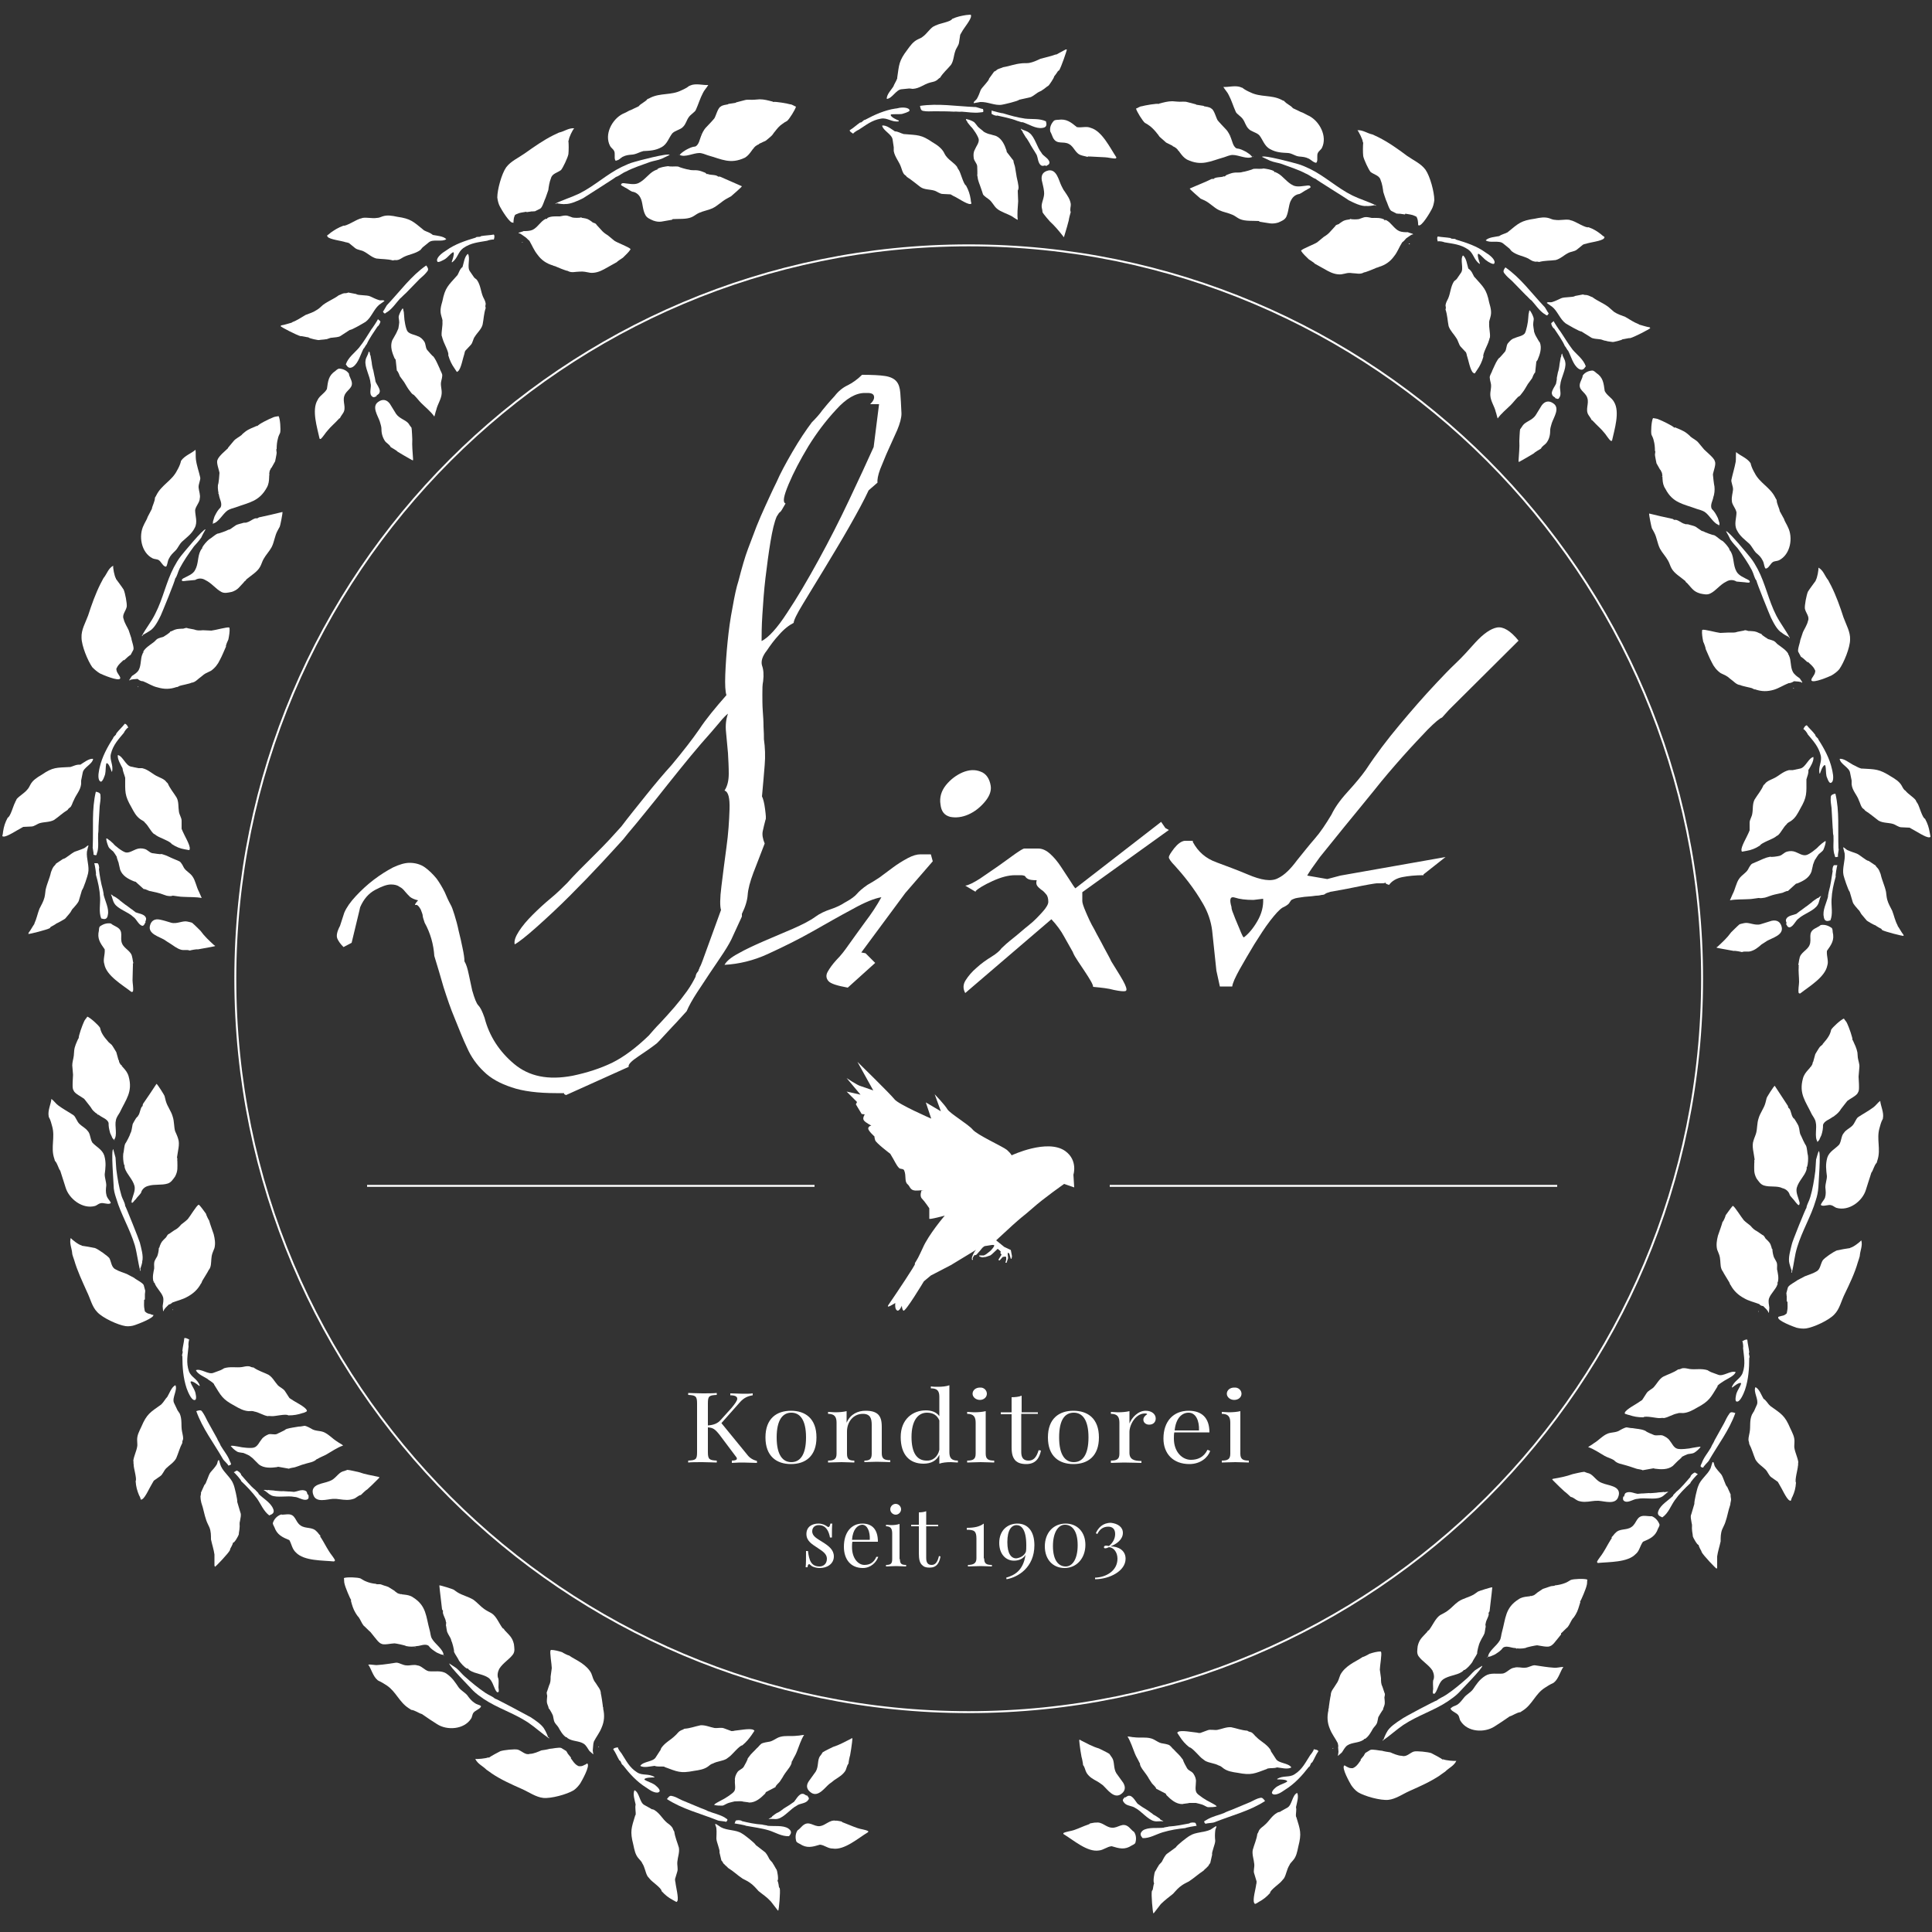<?xml version="1.0" encoding="utf-8"?>
<!-- Generator: Adobe Illustrator 23.0.3, SVG Export Plug-In . SVG Version: 6.00 Build 0)  -->
<svg version="1.1" id="Ebene_1" xmlns="http://www.w3.org/2000/svg" xmlns:xlink="http://www.w3.org/1999/xlink" x="0px" y="0px"
	 viewBox="0 0 500 500" style="enable-background:new 0 0 500 500;" xml:space="preserve">
<rect x="0" y="0" width="500" height="500" fill="#333333" stroke="none"/>
<style type="text/css">
	.st0{fill:none;stroke:#FFFFFF;stroke-width:0.5;stroke-miterlimit:10;}
	.st1{fill:#FFFFFF;}
</style>
<path class="st0" d="M440.5,253.3c0,104.8-85,189.8-189.8,189.8c-104.8,0-189.8-85-189.8-189.8c0-104.8,85-189.8,189.8-189.8
	C355.5,63.5,440.5,148.5,440.5,253.3z"/>
<g>
	<path class="st1" d="M223.1,97c2.6,0,4.6,0.1,5.9,0.3c1.4,0.2,2.4,0.7,3,1.4c0.6,0.7,0.9,1.7,1,3c0.1,1.3,0.2,3.1,0.3,5.3
		c0,1.2-0.4,2.6-1.1,4.3c-0.8,1.7-1.5,3.4-2.3,5.1c-0.8,1.7-1.4,3.4-2.1,5c-0.6,1.6-0.8,2.8-0.7,3.5l-2.3,2c-1.2,2.6-2.9,5.7-5,9.4
		c-2.1,3.7-4.3,7.3-6.4,10.8c-2.1,3.5-4,6.5-5.6,9.2c-1.6,2.6-2.4,4.3-2.4,4.9c-1.2,0.6-2.5,1.6-3.8,3.1c-1.3,1.4-2.3,2.8-3.1,4
		c-1.2,1.5-1.6,2.8-1.3,3.9c0.4,1.1,0.5,2.4,0.3,4.1c-0.2,0.9-0.2,2-0.2,3.4c0,1.4,0,2.8,0.1,4.2c0.1,1.4,0.2,2.8,0.2,4.2
		c0.1,1.4,0.1,2.4,0.1,3.2c0.3,2.1,0.4,4.4,0.2,6.7c-0.2,2.3-0.4,5-0.7,8.1c0.3,0.6,0.6,1.7,0.8,3.3c0.2,1.6,0.3,2.5,0.1,2.8
		c-0.3,1.1-0.5,2-0.7,2.9c-0.2,0.9,0,2,0.5,3.2l-2.7,7l-0.2,0.5c-0.9,2.4-1.4,4.3-1.5,5.8c-0.1,1.4-0.6,3.1-1.5,4.9v0.7l-2.3,5
		c-0.5,1.2-1.3,2.6-2.4,4.3c-1.1,1.7-2.3,3.4-3.5,5.2c-1.2,1.8-2.4,3.6-3.5,5.3c-1.1,1.7-2,3.3-2.6,4.7c-1.4,1.5-2.5,2.8-3.4,3.7
		c-0.9,1-1.8,1.9-2.6,2.8c-0.8,0.9-1.4,1.5-1.7,1.8c-1.4,1.1-3,2.2-4.8,3.4c-1.8,1.2-2.7,2.1-2.5,2.7l-16.2,7.3
		c-0.5-0.2-0.6-0.3-0.5-0.5c-0.3,0-0.8,0-1.6,0h-0.5c-4.7,0-8.6-0.5-11.5-1.5c-3-1-5.4-2.3-7.2-4.1c-1.8-1.7-3.3-3.8-4.3-6.1
		c-1.1-2.3-2.1-4.9-3.2-7.6c-1.1-2.6-2-5.3-2.9-8.1c-0.8-2.8-1.6-5.5-2.4-8.1c-0.2-3-1-5.9-2.5-8.6c-0.3-0.9-0.5-1.5-0.5-1.8
		c0-0.3-0.2-0.8-0.5-1.6c-0.5-0.9-0.9-1.3-1.3-1.2c-0.4,0.1-0.2-0.3,0.6-1.2c-0.9-0.2-1.6-0.5-2.1-0.9c-0.5-0.5-0.9-0.9-1.3-1.4
		c-0.4-0.5-0.8-0.9-1.4-1.2c-0.5-0.4-1.3-0.6-2.2-0.6c-1.1,0-2.4,0.5-4.1,1.4c-1.7,0.9-3,2.4-3.9,4.5l-0.2,0.9L91,244l-2.1,1.1
		c-0.8-0.8-1.3-1.5-1.6-2.2c-0.3-0.7-0.1-1.8,0.7-3.3l1.1-3.4c0.6-1.4,1.6-2.8,3-4.3c1.4-1.5,2.9-2.9,4.6-4.2c1.7-1.3,3.3-2.3,5-3.2
		c1.7-0.8,3.1-1.2,4.3-1.2c1.5,0,2.9,0.4,4,1.2c1.1,0.8,2.1,1.8,3,2.9c0.8,1.1,1.5,2.3,2.1,3.5c0.5,1.2,1,2.3,1.5,3.2
		c0.3,0.5,0.6,1.3,1,2.6c0.4,1.3,0.8,2.7,1.1,4.2c0.4,1.5,0.7,3,1,4.4c0.3,1.4,0.5,2.6,0.5,3.5c0.5,0.8,0.8,1.9,1.1,3.3
		c0.3,1.4,0.6,2.8,0.9,4.2c0.6,2.1,1.1,3.4,1.6,3.9c0.5,0.5,1,1.5,1.6,3.2c1.2,4.7,3.8,8.7,7.6,11.9c3.9,3.3,8.9,4.3,15.2,3.1
		c3.8-0.8,7.2-1.9,10.3-3.4c3-1.5,6.2-3.9,9.4-7c0.8-0.9,1.7-2,3-3.3c1.2-1.3,2.4-2.6,3.6-4c1.2-1.4,2.3-2.8,3.3-4.2
		c1-1.4,1.7-2.7,2.2-3.7c0.1-0.6,0.3-1,0.5-1.2c0.2-0.2,0.3-0.4,0.3-0.6c0.1-0.1,0.2-0.4,0.3-0.7c0.2-0.3,0.4-0.8,0.7-1.6l4.8-13.2
		c-0.3-0.9-0.3-3,0.1-6.1c0.4-3.2,0.8-6.5,1.3-10.1c0.5-3.6,0.7-6.8,0.8-9.8c0.1-3-0.3-4.6-1.3-4.9c0.8-1.2,1.1-2.7,1.1-4.4
		c0-1.7-0.1-3.5-0.2-5.3c-0.2-1.8-0.3-3.6-0.5-5.4c-0.2-1.8,0-3.4,0.5-4.8c-0.3,0.2-1.1,0.9-2.3,2.4c-1.2,1.4-2.7,3.2-4.6,5.3
		c-1.8,2.1-3.8,4.5-5.8,7c-2.1,2.6-4,5-5.9,7.4c-1.9,2.3-3.6,4.5-5.2,6.4c-1.6,1.9-2.7,3.2-3.3,4c-1.1,1.2-2.9,3.2-5.5,6
		c-2.6,2.8-5.4,5.7-8.3,8.6c-3,3-5.8,5.6-8.6,8.1c-2.7,2.4-4.6,3.9-5.7,4.5c-0.2-0.9,0.2-2,1.1-3.4c0.9-1.4,2.1-2.8,3.5-4.2
		c1.4-1.4,3-2.9,4.7-4.3c1.7-1.4,3.1-2.8,4.3-4c0.8-0.9,1.8-2,3.1-3.3c1.3-1.3,2.6-2.6,4-4c1.4-1.4,2.7-2.7,3.9-4
		c1.2-1.3,2.2-2.4,3-3.3c1.8-2.4,4-5.1,6.4-8.1c2.4-3,4.6-5.6,6.6-7.8c3-3.6,5.4-6.7,7.2-9.3c1.7-2.6,4.1-5.5,7-8.8
		c-0.3-0.9-0.4-2.7-0.3-5.3c0.1-2.6,0.3-5.5,0.6-8.5c0.3-3,0.7-6,1.3-9c0.5-2.9,1-5.2,1.5-6.7c0.9-3.5,1.7-6.3,2.5-8.4
		c0.8-2.1,1.5-4,2.2-5.8c0.7-1.7,1.4-3.4,2.2-5.1c0.8-1.7,1.7-3.8,3-6.4c0.9-2.1,2.3-4.7,4.1-7.8c1.8-3.1,3.5-5.6,5-7.6
		c1.1-1.1,2-2.1,2.7-3.1c0.8-1,1.8-2.2,3.2-3.7c0.9-1.2,2.1-2.2,3.4-2.8C220.6,99.1,221.9,98.2,223.1,97z M203.3,130.3
		c-0.8,1.4-1.2,2.1-1.4,2.2c-0.2,0.1-0.5,0.5-0.9,1.2c-0.6,1.4-1.1,3.5-1.6,6.5c-0.5,3-0.9,6.1-1.3,9.4c-0.4,3.3-0.6,6.5-0.8,9.5
		c-0.2,3-0.2,5.3-0.2,6.8c1.8-0.9,4-3.3,6.6-7.3c2.6-3.9,5.3-8.5,8.1-13.6c2.8-5.1,5.5-10.4,8-15.7c2.5-5.3,4.6-9.8,6.3-13.6
		l1.4-11.1h-2.3c0.8-0.8,1.1-1.4,1-2c-0.1-0.6-0.6-0.9-1.7-0.9h-0.7c-2.3,0-4.8,1.4-7.4,4.3c-2.7,2.9-5.1,6.1-7.2,9.5
		c-2.1,3.5-3.8,6.7-5.1,9.8C202.8,128.4,202.5,130,203.3,130.3z"/>
	<path class="st1" d="M187.5,249.7c0.5-0.9,1.6-1.9,3.5-2.9c1.9-1.1,4.1-2.1,6.6-3.2c2.5-1.1,5-2.1,7.5-3.2c2.5-1.1,4.5-2.1,6-3.2
		c1.1-0.8,2.4-1.4,3.9-1.9c1.5-0.5,2.7-1.1,3.6-1.7c1.7-0.9,2.7-1.7,3.2-2.3c0.5-0.6,1.4-1.4,2.7-2.3c0.9-0.5,1.9-1.1,3.1-1.9
		c1.1-0.8,2.3-1.7,3.5-2.6c1.2-0.9,2.5-1.7,3.8-2.4c1.3-0.7,2.4-1,3.3-1h2.7l0.5,1.8l-7.1,8.2l-11.4,15.4l1.1,0.2l2.5,2.5l-7.1,6.4
		c-2.7-0.5-4.4-1-5-1.7c-0.6-0.7-0.7-1.5-0.2-2.4c0.5-0.9,1.2-1.9,2.3-3.1c1.1-1.1,2.1-2.4,3-3.7c1.4-2,2.9-4,4.4-6.1
		c1.6-2.1,3-4.2,4.2-6.4c-1.8,0.3-4.3,1.3-7.5,3.1c-3.2,1.7-6.7,3.7-10.4,5.8c-3.7,2.1-7.6,4-11.5,5.8
		C195,248.6,191.2,249.5,187.5,249.7z M243.4,208.2c-0.3-1.8,0.2-3.5,1.4-5c1.2-1.5,2.7-2.6,4.3-3.3c1.7-0.7,3.2-0.8,4.7-0.2
		c1.4,0.5,2.3,1.8,2.6,3.7c0.2,1.4-0.4,2.8-1.6,4.2c-1.2,1.4-2.6,2.5-4.2,3.2c-1.6,0.7-3.2,0.9-4.7,0.6
		C244.4,211,243.6,210,243.4,208.2z"/>
	<path class="st1" d="M300.5,212.7l1.1,1.6l0.9,0.5l-22.4,16.1v2.3c0,0.5,0.3,1.4,0.9,2.8c0.6,1.4,1.3,3,2.2,4.5
		c0.8,1.6,1.7,3.1,2.5,4.7c0.8,1.5,1.5,2.7,1.9,3.6c1.8,2.9,3,4.8,3.5,5.9c0.5,1.1,0.6,1.7,0.1,1.8c-0.5,0.1-1.4,0-2.9-0.3
		c-1.4-0.4-3.2-0.6-5.4-0.8c0-0.3-0.2-0.8-0.6-1.5c-0.4-0.7-0.9-1.5-1.5-2.4c-0.6-0.9-1.2-1.8-1.8-2.7c-0.6-0.9-1.1-1.7-1.4-2.5
		c-0.6-1.1-1.3-2.3-2.2-3.9c-0.8-1.5-1.9-3-3.3-4.5L249.8,257c-0.6-1.1-0.6-2.2,0.1-3.3c0.7-1.1,1.6-2.2,2.9-3.3
		c1.2-1.1,2.5-2,3.8-2.8c1.3-0.8,2.2-1.6,2.6-2.2c0.6-0.6,1.6-1.5,3-2.6c1.4-1.1,2.7-2.3,4.1-3.4c1.4-1.1,2.5-2.3,3.5-3.4
		c1-1.1,1.5-2,1.5-2.6c0-0.9-0.2-1.6-0.6-2c-0.4-0.5-0.8-0.9-1.3-1.2c-0.5-0.4-0.8-0.7-1-1c-0.2-0.3-0.3-0.8-0.1-1.4
		c-1.1,0-1.8-0.1-2.2-0.3c-0.4-0.2-0.6-0.4-0.7-0.6c-0.1-0.1-0.2-0.3-0.5-0.3c-0.2-0.1-0.6-0.1-1.3-0.1h-0.9c-1.7,0-3.6,0.5-5.8,1.5
		c-2.2,1-3.7,1.9-4.4,2.6v0.2l-2.7-1.6c0.9-0.1,2.2-0.8,3.8-1.8c1.6-1.1,3.2-2.2,4.8-3.3c1.6-1.1,3-2.2,4.3-3.1
		c1.3-0.9,2.1-1.4,2.4-1.4h3.6c1.1,0,2.1,0.5,3.1,1.4c1,0.9,1.9,2,2.7,3.2c0.8,1.2,1.6,2.4,2.3,3.5c0.7,1.1,1.2,1.9,1.5,2.2
		L300.5,212.7z"/>
	<path class="st1" d="M308.7,217.9c1.4,2.6,3.4,4.3,6.2,5.3c2.7,1,5.4,2,8,3.1c3.5,1.5,6.1,1.9,7.8,1c1.7-0.8,3.3-2.4,5-4.7
		c1.7-2.1,3.2-4,4.6-5.6c1.4-1.6,2.8-3.7,4.3-6.2c0.8-1.7,2.1-3.6,4.1-5.8c2-2.2,3.6-4.1,4.8-5.8c2.7-4.1,5.6-7.9,8.7-11.6
		c3-3.6,6.2-7.3,9.6-10.9c1.7-1.8,3.3-3.5,5-5.1c1.7-1.6,3.3-3.4,5-5.3c2.1-2.3,4-3.6,5.6-3.9c1.6-0.3,3.5,0.8,5.6,3.4l-18,17.9
		l-1.8,2c-0.6,0.2-1.8,1.2-3.7,3.1c-1.8,1.9-4,4.2-6.4,6.9c-2.4,2.7-5,5.7-7.6,9c-2.7,3.3-5.2,6.4-7.6,9.3c-2.4,3-4.5,5.6-6.3,7.8
		c-1.7,2.3-2.8,3.9-3.3,4.8l5.2,0.9l3.4-0.9l27.2-4.8l-5.7,4.5v0.2c-2.1,0-4,0.2-5.5,0.5c-1.5,0.3-2.7,1-3.4,2
		c-0.5-0.1-0.7-0.3-0.8-0.3c-0.1-0.1-0.1-0.1-0.1-0.2c0-0.1-0.1-0.1-0.2,0c-0.2,0.1-0.6,0.1-1.4,0.1h-0.7c-0.2,0-0.8,0.1-2,0.3
		c-1.2,0.2-2.6,0.5-4.1,0.8c-1.5,0.3-3.5,0.7-5.9,1.1c-0.6,0.2-1,0.3-1.3,0.5c-0.2,0.2-0.5,0.3-0.9,0.3c-0.4,0.1-0.9,0.2-1.5,0.2
		c-0.6,0.1-1.6,0.2-3,0.3c-1.4,0.2-2.3,0.3-2.7,0.5c-0.5,0.2-0.8,0.3-0.9,0.6c-0.2,0.2-0.3,0.5-0.5,0.7c-0.2,0.2-0.7,0.6-1.6,1
		c-0.8,0.5-1.8,1.6-3.2,3.4c-1.4,1.8-2.7,3.9-4.1,6.1c-1.4,2.3-2.6,4.4-3.8,6.5c-1.1,2-1.8,3.5-1.9,4.4h-3.2l-0.9-4.1l-1.1-10.4
		c-0.3-2.4-1.1-4.7-2.3-6.8c-1.2-2.1-2.5-4-3.8-5.7c-1.3-1.7-2.5-3.1-3.5-4.2c-1.1-1.1-1.6-1.9-1.6-2.2c0-0.5,0.5-1.2,1.4-2.4
		c0.9-1.1,1.8-1.8,2.7-1.9H308.7z M324.4,232.9c-2,0-3.6-0.2-4.8-0.6c-1.2-0.4-1.5,0.4-0.9,2.4c0,0.5,0.2,1.1,0.5,1.8
		c0.3,0.8,0.6,1.6,1,2.5c0.4,0.9,0.7,1.7,1,2.4c0.3,0.7,0.5,1.1,0.7,1.2c1.2-0.9,2.4-2.3,3.5-4.2c1.1-1.9,1.6-3.8,1.5-5.8
		L324.4,232.9z"/>
</g>
<g>
	<g>
		<g>
			<path class="st1" d="M423.3,402.2c-2.1,2.2-6.9,2-9.8,2.3c0,0,0,0-0.1-0.1l-0.1-0.2c0.3-0.7,1.2-1.7,1.6-2.4
				c0.7-1.1,1.3-2.3,2-3.4c0.2-0.4,0.2,0.1,0.2-0.6c0.2-0.1,0.8-1,1-1.1c1.1-1.2,2.8-0.6,4.1-1.5c1.5-1,1.2-3,3.5-2.9l1.3,0.1
				c0,0,0.3,0,0.5,0c1,0.4,1.7,1.3,2,2.2c0,0.3-0.4,1-0.4,1c-0.7,2-2,2.6-3.9,3.4C424.4,400.1,424.3,401.4,423.3,402.2z"/>
			<path class="st1" d="M438.1,397.6c0-0.5-0.2-1.2-0.2-1.7c-0.1-0.5,0.1-1.1-0.1-1.7c-0.1-0.7-0.4-1.8-0.1-2.3l0.8-2.7
				c-0.1-0.5,0.7-4,1-4.6c0.6-1.8,2.4-2.9,3.2-4.6c0.1-0.4,0.5-1.6,0.5-1.6l0.2,0c0.2,0.2,0.2,0.7,0.4,1.1c0.5,0.8,1,1.3,1.6,2
				c0.6,0.7,1.1,3,1.6,3.3l0.9,2c-0.1,0.3,0.1,1,0.1,1.2c0,0.5-0.2,0.9-0.2,1.4c-0.6,1.7-0.7,2.9-1.3,4.6c-0.2,0.6-0.5,1.1-0.8,1.8
				c-0.4,1-0.4,2-0.4,3.1c-0.3,1.4-0.7,2.5-0.9,3.9l0,0.1c0,0.8,0,1.9,0,2.8c0,0-0.1,0.1-0.1,0.3c-0.3-0.1-3.5-3.5-3.9-4.3l-0.1-0.3
				c-0.1-0.2-0.7-1.2-0.7-1.6C439.3,400,438.1,397.8,438.1,397.6z"/>
			<path class="st1" d="M408.4,388.4c-0.7-0.3-1.2-0.9-1.9-1c-0.2-0.2-1.4-1.3-1.6-1.4c-0.9-0.8-1.7-1.6-2.4-2.3l-0.7-0.7l-0.1-0.2
				l0.3-0.1c1.8-0.3,3.3-0.6,5-1.2c0,0,2.5-0.6,3-0.6c0.3,0.1,0.7,0.3,1.2,0.4c1.2,0.4,1.9,2,3.4,2.5c1,0.4,1.9,0.5,2.9,0.9
				c1.3,0.5,1.8,1.4,1.3,2.7c-0.7,2.1-3.5,1.1-5.1,1c-0.8,0-1,0-1.7,0.1C410.6,388.7,409.6,388.8,408.4,388.4z"/>
			<path class="st1" d="M433.4,388.3c-1,1.4-1.6,3.3-3.2,4.4c-0.2-0.1-0.4-0.2-0.4-0.2c-0.7-0.3-0.9-0.8-0.6-1.5
				c0.6-1.6,2.6-2.7,3.8-3.9c-0.2-0.1,0.8-0.9,0.8-1c1.4-1.1,2.6-2.7,3.7-3.9c-0.1-0.3,0.9-1.2,1.2-1.1c0.1,0.1,0.5,0.3,0.7,0.4
				c-0.2,0.1-2.1,2.2-1.9,2.3C435.9,385.3,434.6,386.6,433.4,388.3z"/>
			<path class="st1" d="M420.1,387.3l0.2,0c0.2-0.6,0.1-0.9,0.9-1.1c0.9-0.2,1.8,0.3,2.6,0.4l1.2-0.1l0.3,0l1.5-0.1
				c0.2,0.1,1.7-0.1,2-0.1c0.2-0.1,1.5-0.1,1.8-0.2c0.1,0.2,0.7-0.1,1,0l0.2,0c-0.8,0.4-1.2,1.1-2,1.4c-1.6,0.7-4.2,0-6,0.4
				c-1,0-2.2,1-3.2,0.7C419.9,388.3,420,387.9,420.1,387.3z"/>
			<path class="st1" d="M434.2,378.1c-0.1,0.1-1.2,1.2-1.3,1.3c-1.3,1-3.1,0.9-4.6,0.7c0,0-0.3-0.1-0.4-0.1l-2.8,0.5
				c-0.2-0.2-1.4-0.3-1.6-0.4c-0.6-0.2-1.2-0.4-1.8-0.6c-0.9-0.3-1.8-0.5-2.5-0.7c-0.6-0.2-1-0.4-1.4-0.8l-0.1-0.1
				c-0.8-0.5-1.7-0.7-2.4-1.1c-1.4-0.8-2.8-1.8-4.3-2.3c0.4-0.3,1-0.6,1.5-1c1.2-0.7,2.3-2,3.6-2.5c1.1-0.4,2.2-0.2,3.2-0.9
				c0,0,1.2-0.7,1.7-0.7c0.6,0.1,1,0.2,1.5,0.2c1.1,0.2,2.1,0.2,3.1,0.6l0.4,0.2c-0.1,0.1,1.8,0.9,2.1,1c0.7,0.2,1.5-0.1,2.2,0.1
				c0.7,0.3,1.4,0.7,1.8,1.3c0.6,0.7,1,1.8,1.9,2.1c0.7,0.3,3.3,0,4-0.2l1.2-0.2c0.1,0,0.7-0.1,0.8-0.1l0.1,0.1
				c-0.4,0.5-1,1.1-1.7,1.5c-0.4,0.2-0.9,0.2-1.4,0.3c-0.1-0.1-1.7,0.7-1.7,0.7C435.3,377.2,434.4,377.9,434.2,378.1z"/>
			<path class="st1" d="M440.8,379.8c-0.2,0-0.6,0-0.7-0.4c0,0,0.2-0.6,0.3-0.7c0.5-1.5,1.6-2.7,2.4-4.1c0.2-0.6,0.8-1.4,0.9-1.8
				c0.8-1.5,1.7-3,2.5-4.5c0.4-0.8,0.8-1.7,1.4-2.5c0.3-0.5,0.9-0.3,1.5-0.1c-1.6,4.5-4.5,8.2-6.9,12.4
				C442,378.4,440.9,379.4,440.8,379.8z"/>
			<path class="st1" d="M444.5,358.6l0,0.2c-1.8,2.9-2.1,3.8-5.3,5.5c-1.2,0.7-2.3,1.3-3.6,1.4c-0.5,0-1.1-0.1-1.5,0.1
				c-1.2,0.2-2.3,1-3.5,1.2c-0.2-0.1-0.8,0-1,0c-0.7,0.1-3.8-0.7-4.3-0.2c-1.5,0-2.5-0.2-3.7-0.6c-0.2,0-0.9-0.3-1-0.3
				c-0.2-0.1-0.1-0.2-0.1-0.3c0.3-0.9,3-2.2,3.9-2.9c0.2-0.1,0.6-0.4,0.6-0.4l1.1-1.7c0.4-0.7,1.3-1,1.9-1.6
				c0.8-0.9,1.4-2.1,2.4-2.7c1.4-0.7,2.6-1,3.9-1.9c0.5,0,0.7-0.2,1.1-0.3c0.7-0.1,1.3,0.1,1.9,0.2c1.5,0.2,3-0.2,4.6,0.3
				c0.1,0.1,0.7,0.4,0.7,0.4l0.2,0.1l1.9,0.7c1.3,0.5,3.2-1.2,4.5-0.7c-0.4,1-2.1,1.7-2.9,2.2C445.9,357.6,445.1,358,444.5,358.6z"
				/>
			<path class="st1" d="M458.1,363.8l0.1,0.1c2.8,2,3.7,2.4,5.1,5.7c0.6,1.3,1.2,2.3,1.1,3.7c0,0.5-0.1,1.1,0,1.5
				c0.2,1.2,0.8,2.3,1,3.6c-0.1,0.1,0,0.9-0.1,1c0,0.7-0.9,3.8-0.5,4.3c-0.1,1.5-0.4,2.5-0.9,3.6c-0.1,0.1-0.4,0.9-0.4,1
				c-0.1,0.2-0.2,0.1-0.4,0c-0.8-0.4-2-3.2-2.6-4.1c-0.1-0.2-0.4-0.7-0.4-0.7l-1.7-1.2c-0.6-0.4-0.9-1.4-1.5-2
				c-0.8-0.8-2-1.5-2.6-2.6c-0.6-1.4-0.9-2.7-1.6-4c0-0.5-0.2-0.7-0.2-1.1c0-0.7,0.2-1.2,0.3-1.9c0.3-1.5-0.1-3,0.6-4.6
				c0.1-0.1,0.4-0.7,0.4-0.7l0.1-0.1l0.8-1.8c0.5-1.3-1-3.3-0.4-4.5c1,0.4,1.6,2.2,2.1,3C457.1,362.4,457.5,363.3,458.1,363.8z"/>
			<path class="st1" d="M449.4,360.6c0.3-0.9,0.9-1.6,1.2-2.5l-0.1-0.2c-0.6-0.1-1.8,0.9-2.2,1.2l-0.1-0.1c0.6-1.7,2.2-2.1,2.8-3.7
				c0.8-2.3,0.3-4.3,0.1-6.5c0.1-0.1,0-1.4-0.2-1.7c0.4-0.2,0.8-0.5,1.3-0.4c0.1,1.2,0.4,2.1,0.5,3.3c-0.3,0.4,0.3,1.1,0,1.4
				c0,2.8-0.2,5.6-1.1,8.3c-0.1,0.3-0.4,1-0.4,1c-0.2,0.4-1,2.3-1.8,2C448.9,362.6,449.3,360.9,449.4,360.6z"/>
		</g>
		<g>
			<path class="st1" d="M455.3,337.5c-1.3-0.5-2.7-0.8-3.9-1.5c-1.5-0.8-2.7-1.9-3.5-3.4c-0.1,0-0.3-0.6-0.3-0.6l-0.1-0.2
				c-0.1-0.2-1.5-2.4-1.6-2.7c-0.7-0.9-0.6-1.9-0.7-2.9c-0.1-1.3-0.3-1.5-0.8-2.8c-0.3-1.2-0.1-2.4,0.2-3.6c0.4-1.2,0.9-2.5,1.2-3.6
				c0.2,0,0.8-1.5,0.8-1.7c0.6-0.8,1.2-1.7,1.8-2.4l0.1,0c0.4,0.1,2.2,3,2.8,3.7c0.5,0.5,1.2,1,1.7,1.4c0.6,0.7,1,1.1,1.8,1.5
				l1.3,0.9c0.6,0.2,0.6,0.8,1,1.1c0.9,0.9,1,0.9,1.4,2.2c-0.1,0.2,0.3,0.4,0.2,0.5c0,0.5,0.2,1.5,0.4,2c0.6,1.2,0.9,1.2,0.8,2.6
				l0,0.5c0.2,1,0.5,2.2,0.2,3.3l-0.2,0.3l0.2,0l-0.1,0.3c-0.4,1.3-1.8,2.4-2.2,3.7c-0.2,0.7,0,1.6,0.1,2.3l0,0.1l-0.1,1.1
				c0,0,0,0.1-0.2,0.1c0.1-0.3-0.3-0.6-0.4-0.8l-0.9-0.9C455.9,338,455.5,337.8,455.3,337.5z"/>
			<path class="st1" d="M456.5,306.8c-0.9-0.3-1.3-1-1.9-1.8c-0.8-1.5-0.6-2.4-0.6-4c0.1-0.3-0.1-0.7,0.1-0.9
				c-0.2-1.7-0.8-3.5-0.3-4.9c0.2-0.7,0.5-1.3,0.7-2c0.3-1.2,0.2-2.5,0.6-3.7c0.4-1.5,1.4-2.6,1.8-4.1c0.1-0.5,0.2-0.7,0.3-1.2
				c0-0.2,1.9-3.2,2.1-3.2c1.2,1.8,2.3,3.5,3.4,5.2l0.1,0.4c0.1,0,0,0.1,0,0.1c0.7,0.2,0.7,2,1.3,2.6l0,0.1c0.2,0,0.3,0.2,0.5,0.5
				c0.1,0.2,0.9,1.4,0.9,1.7c0.2,0.5,0.2,1.3,0.4,1.9l0.2,0.4c0.1,0.3,1.1,2.4,1.3,2.6c0.3,0.7,0.3,1.9,0.5,2.6
				c0.1,0.8,0,2.1-0.2,2.8l-0.2,0.3l0.1,0c0,0.2-0.1,0.5-0.1,0.6c-0.5,1.6-2,2.8-2.5,4.6c-0.3,1.2,0.4,2.5,0.7,3.7
				c0,0,0.1,0.3,0,0.5l0.2,0.1l-0.2-0.1c0,0.2-0.2,0.3-0.2,0.3c-0.3-0.1-0.6-0.6-0.9-0.9c-0.4-0.6-1-1.1-1.4-1.7
				c-0.2-0.9-1-1.6-1.9-1.8C459.9,306.8,458.1,307.3,456.5,306.8z"/>
			<path class="st1" d="M469.1,275.2l0-0.1l0.1-0.3l0.1-0.1l0-0.1l0.5-1.8c0,0,1-1.7,1.2-1.9l0.7-0.6c0-0.1,0-0.1,0-0.1
				c0.7-0.8,1.2-1.4,1.6-2.1c0.3-0.5,0.5-1.1,0.6-1.6c0.4-0.7,2.5-2.6,3.3-2.9c0.2,0.4,0.7,0.8,0.9,1.4c0.3,0.6,1.5,3.8,1.3,4.2
				l0.1,0c0.5,1.1,1,2.1,1.2,3.2c0,0,0.1,1.2,0.1,1.3c0.1,0.8,0.5,1.7,0.4,2.5c-0.1,0.8-0.1,1.6-0.2,2.4l0,0.1l0.1,1.9l0,0.2
				c0,0.5,0.1,1.5-0.3,2c-0.2,0.7-2.1,1.6-2.7,2.1c-0.2,0.3-1.8,2.2-1.9,2.5c-0.6,0.8-1.4,1.4-2.1,1.8c-0.6,0.5-2,0.9-2.3,1.9
				c0,1-0.1,1.6-0.4,2.6c0,0.1-0.4,0.8-0.5,1.1c0,0.2-0.3,0.4-0.5,0.7c-0.9-1.2-0.1-3.6-0.5-5.1c-0.1-0.7-0.7-1.5-1-2
				c-1.6-3.4-3.4-5.3-2.3-9.3C467.1,277.2,468.8,276.4,469.1,275.2z"/>
			<path class="st1" d="M468.5,276.3c0.1,0.1,0.2-0.1,0-0.1C468.4,276.1,468.3,276.3,468.5,276.3z"/>
			<path class="st1" d="M470.2,295.6l0.1-0.1C470.4,295.5,470.4,295.6,470.2,295.6z"/>
			<path class="st1" d="M467.5,312.6c0.1-0.9,0.7-1.7,1-2.8c0.6-2,1-4.4,1.3-6.7c0.1-0.9,0.1-1.9,0.2-3c0.1-0.3,0.5-1.9,0.7-2.2
				c0.6,0.2-0.1,8.6-0.1,9.3c-0.1,1.3-0.3,2.3-0.7,3.5c-1.2,4.1-3.5,7.8-4.8,12.1c-0.7,2.2-0.8,4.4-1.4,6.6c-0.2,0-0.1-0.3,0-0.5
				c-0.1-0.2-0.6-1.8-0.6-1.9c-0.4-1.4,0.3-3.6,0.6-4.9C463.7,321.6,467.4,312.5,467.5,312.6z"/>
			<path class="st1" d="M474.5,289l0-0.2C474.7,288.9,474.7,289,474.5,289z"/>
			<path class="st1" d="M460.9,340.6c0.9-0.2,0.9-0.2,1.5-0.7l0.1-0.5c0.2-0.9,0.1-1.6,0.1-2.5l-0.2-0.1l0-1.4
				c-0.1-0.2,0-0.5-0.1-0.7l0.4-1.5c0.2-0.6,2-1.5,2.5-1.9c0.2-0.1,1.7-0.9,1.9-1c0.7-0.3,2.1-0.7,2.9-1.2c1.1-0.5,1.1-1.9,1.7-2.9
				c0.5-0.7,2.7-2.2,3.7-2.6c0.9-0.2,2.6-0.5,3.4-0.6l0.1-0.1c0.7-0.1,2.5-1.5,2.8-1.9c0.4,1.4-0.3,2.6-0.4,4.1
				c0,0.1-0.4,1.3-0.5,1.6c-0.8,2.8-2.1,5.5-3.4,8.2c-0.9,1.8-1.3,3.9-2.7,5.3c-1.4,1.5-5.3,3.3-7.3,3.6c-0.8,0.1-1.7,0-2.5-0.2
				c-0.6-0.2-5-1.8-4.7-2.7C460.2,340.7,460.7,340.7,460.9,340.6z"/>
			<path class="st1" d="M472.3,310c0.3-1,0.2-1.7,0.1-2.7c0-1,0.4-2,0.4-2.9c-0.2-1.7-0.4-3,0.1-4.8c0.5-1.6,2.1-2.3,3.1-3.4
				c0.6-1,0.5-2.3,1.2-3c0.5-0.8,1.5-1.2,2.1-1.8c0.7-0.6,1-1.9,1.6-2.3c1.2-0.8,2.7-1.6,3.9-2.5c0.6-0.4,1.2-1.3,1.8-1.7
				c0.1,1.3,1,3,0.7,4.5c0,0,0,0.2-0.1,0.3c-0.4,0.7-0.6,1.6-0.8,2.3c-0.8,2.8,0.4,5.4-0.5,8.2c0,0-0.2,0.6-0.2,0.7
				c-0.7,0.7-0.9,2-1.4,2.6l-0.7,2.2l-0.1,0.3c-0.1,0.3-0.5,1.6-0.6,1.9c-0.9,3-4.4,5.6-7.6,4.7c-0.4-0.1-0.9-0.6-1.4-0.7
				c-0.7-0.2-1.7,0.3-2.4,0.1c-0.3-0.1-0.3-0.2-0.2-0.4C471.6,311,472.1,310.5,472.3,310z"/>
			<path class="st1" d="M455.2,339.6l0-0.3C455.1,339.2,455.1,339.5,455.2,339.6z"/>
		</g>
		<g>
			<path class="st1" d="M472.9,249.9c-0.6,3-4.7,5.4-7,7.2c0,0,0,0-0.2,0l-0.2-0.1c-0.2-0.8,0.1-2.1,0.1-2.9c0-1.3-0.2-2.7-0.1-3.9
				c-0.1-0.4,0.2,0-0.1-0.6c0.1-0.2,0.2-1.3,0.3-1.5c0.2-1.6,2-2.1,2.6-3.5c0.7-1.6-0.6-3.2,1.4-4.3l1.1-0.6c0,0,0.3-0.2,0.4-0.3
				c1.1-0.2,2.1,0.2,2.9,0.8c0.2,0.3,0.2,1,0.2,1c0.5,2.1-0.3,3.2-1.5,4.9C472.7,247.6,473.3,248.7,472.9,249.9z"/>
			<path class="st1" d="M483,238.1c-0.3-0.4-0.8-0.9-1.1-1.3c-0.4-0.4-0.5-1-1-1.4c-0.4-0.5-1.2-1.3-1.4-1.9l-0.8-2.7
				c-0.4-0.4-1.5-3.8-1.6-4.3c-0.4-1.8,0.5-3.8,0.3-5.6c-0.1-0.4-0.4-1.6-0.4-1.6l0.1,0c0.3,0.1,0.6,0.5,1,0.7
				c0.9,0.4,1.6,0.6,2.4,0.9c0.8,0.3,2.5,1.9,3.1,1.9l1.8,1.2c0.1,0.3,0.7,0.8,0.7,0.9c0.3,0.4,0.4,0.9,0.6,1.3
				c0.4,1.8,1,2.8,1.4,4.6c0.1,0.6,0.1,1.2,0.3,2c0.3,1.1,0.8,1.9,1.3,2.9c0.5,1.3,0.7,2.5,1.4,3.8l0,0.1c0.5,0.7,1,1.7,1.5,2.3
				c0,0,0,0.2,0.1,0.3c-0.3,0.1-4.9-1.1-5.6-1.5l-0.2-0.3c-0.2-0.1-1.3-0.7-1.5-0.9C485.2,239.5,483,238.3,483,238.1z"/>
			<path class="st1" d="M453,246.2c-0.8,0.2-1.4-0.1-2.2,0.2c-0.3-0.1-1.8-0.4-2.1-0.3c-1.1-0.2-2.3-0.4-3.3-0.6l-1-0.2l-0.2-0.1
				l0.3-0.2c1.3-1.2,2.5-2.3,3.5-3.7c0,0,1.8-1.8,2.2-2.1c0.3-0.1,0.7-0.2,1.2-0.3c1.2-0.3,2.7,0.7,4.2,0.3c1-0.3,1.9-0.6,2.9-0.9
				c1.4-0.3,2.3,0.3,2.6,1.6c0.5,2.1-2.4,2.8-3.8,3.6c-0.7,0.5-0.8,0.5-1.4,0.9C454.9,245.3,454.1,245.9,453,246.2z"/>
			<path class="st1" d="M474,232.8c-0.1,1.8,0.4,3.7-0.3,5.4c-0.1,0-0.4,0.1-0.4,0.1c-0.8,0.2-1.2-0.2-1.3-1
				c-0.4-1.7,0.7-3.6,1.1-5.3c-0.1,0,0.2-1.2,0.2-1.3c0.5-1.7,0.7-3.6,1-5.3c-0.2-0.3,0.1-1.5,0.4-1.5c0.1,0,0.6,0,0.8,0
				c-0.1,0.2-0.6,3-0.4,2.9C474.5,228.9,474.1,230.7,474,232.8z"/>
			<path class="st1" d="M462.2,239l0.2,0c-0.2-0.6-0.4-0.9,0.1-1.5c0.6-0.6,1.7-0.7,2.4-1l0.9-0.7l0.3-0.2l1.2-0.9
				c0.1,0,1.3-1,1.6-1.2c0.1-0.2,1.2-0.9,1.5-1.1c0.2,0.1,0.5-0.4,0.8-0.5l0.1,0c-0.5,0.7-0.4,1.5-0.9,2.3c-0.9,1.5-3.6,2.3-4.9,3.5
				c-0.8,0.5-1.3,2-2.3,2.3C462.6,240,462.5,239.6,462.2,239z"/>
			<path class="st1" d="M469.2,223.8c0,0.2-0.4,1.7-0.4,1.8c-0.6,1.6-2.1,2.4-3.6,3c0,0-0.3,0.1-0.4,0.1l-2.1,1.9
				c-0.4-0.1-1.3,0.5-1.6,0.5c-0.6,0.1-1.2,0.3-1.8,0.4c-0.9,0.2-1.8,0.6-2.5,0.8c-0.6,0.1-1.1,0.2-1.6,0.1l-0.1,0
				c-0.9,0.1-1.8,0.3-2.6,0.3c-1.6,0.1-3.3,0-4.8,0.3c0.2-0.5,0.5-1.1,0.7-1.6c0.7-1.3,0.9-2.9,1.7-4c0.7-1,1.7-1.4,2.3-2.4
				c0,0,0.6-1.3,1.1-1.5c0.6-0.3,1-0.4,1.4-0.6c1-0.4,1.8-0.9,2.9-1.1l0.4-0.1c0,0.2,2-0.1,2.3-0.2c0.8-0.2,1.2-0.9,2-1.1
				c0.7-0.2,1.5-0.2,2.2,0.1c0.8,0.3,1.8,1,2.7,0.8c0.8-0.1,2.8-1.7,3.3-2.3l0.9-0.8c0.1,0,0.5-0.4,0.7-0.5l0.2,0
				c0,0.6-0.3,1.5-0.6,2.2c-0.2,0.4-0.6,0.6-1,1c-0.2,0-1.1,1.5-1.1,1.5C469.7,222.4,469.3,223.5,469.2,223.8z"/>
			<path class="st1" d="M475.7,221.7c-0.2,0-0.6,0.3-0.8,0c0,0-0.1-0.6-0.2-0.7c-0.4-1.5-0.1-3.1-0.2-4.7c-0.2-0.6-0.1-1.6-0.2-2
				c-0.1-1.7-0.2-3.4-0.3-5.2c-0.1-0.9-0.3-1.8-0.2-2.8c0-0.6,0.6-0.8,1.2-0.9c1.1,4.6,0.6,9.3,0.8,14.2
				C476,219.8,475.5,221.2,475.7,221.7z"/>
			<path class="st1" d="M467.5,201.7l0,0.1c0,3.5,0.2,4.4-1.6,7.5c-0.7,1.3-1.2,2.3-2.3,3.1c-0.4,0.3-1,0.5-1.2,0.9
				c-0.9,0.8-1.4,2.1-2.3,2.9c-0.2,0-0.7,0.5-0.8,0.5c-0.5,0.4-3.6,1.5-3.8,2.1c-1.2,0.8-2.3,1.2-3.5,1.4c-0.2,0-0.9,0.2-1.1,0.2
				c-0.1,0-0.2-0.1-0.2-0.3c-0.2-0.9,1.4-3.5,1.8-4.5c0.1-0.2,0.3-0.7,0.3-0.7l0-2c0-0.8,0.6-1.5,0.7-2.4c0.2-1.1,0-2.5,0.6-3.6
				c0.8-1.3,1.7-2.3,2.3-3.7c0.4-0.3,0.5-0.6,0.8-0.8c0.5-0.4,1.1-0.6,1.7-0.9c1.4-0.6,2.4-1.8,4.1-2.2c0.2,0,0.8,0,0.8,0l0.2,0
				l1.9-0.4c1.4-0.3,2.1-2.7,3.4-3c0.2,1-0.8,2.6-1.3,3.4C468.1,200.2,467.7,200.9,467.5,201.7z"/>
			<path class="st1" d="M481.7,198.9l0.2,0c3.5,0.2,4.4,0.1,7.4,2c1.2,0.7,2.3,1.4,2.9,2.5c0.2,0.4,0.5,1,0.9,1.2
				c0.8,1,2,1.6,2.7,2.5c0,0.2,0.4,0.7,0.5,0.9c0.4,0.6,1.2,3.7,1.9,3.9c0.7,1.3,1,2.3,1.2,3.5c0,0.1,0.2,0.9,0.2,1.1
				c0,0.1-0.1,0.2-0.3,0.2c-0.9,0.1-3.4-1.6-4.4-2.1c-0.2-0.1-0.7-0.4-0.7-0.4l-2.1-0.1c-0.8,0-1.5-0.7-2.3-0.9
				c-1.1-0.3-2.5-0.2-3.6-0.8c-1.2-0.9-2.2-1.8-3.5-2.6c-0.2-0.4-0.6-0.5-0.8-0.8c-0.4-0.6-0.5-1.2-0.8-1.8
				c-0.5-1.5-1.7-2.5-1.9-4.2c0-0.1,0-0.8,0-0.8l0-0.2l-0.4-2c-0.2-1.4-2.5-2.2-2.7-3.6c1-0.2,2.5,1,3.4,1.5
				C480.2,198.2,480.9,198.7,481.7,198.9z"/>
			<path class="st1" d="M472.7,200.9c-0.2-0.9-0.1-1.9-0.3-2.8l-0.2-0.1c-0.6,0.3-1,1.7-1.2,2.2l-0.1,0c-0.4-1.8,0.7-3,0.3-4.7
				c-0.6-2.4-2-3.8-3.4-5.5c0-0.2-0.8-1.3-1.1-1.3c0.2-0.4,0.4-0.9,0.9-1c0.7,0.9,1.5,1.5,2.2,2.5c0,0.5,0.8,0.8,0.8,1.2
				c1.5,2.3,2.9,4.9,3.5,7.6c0.1,0.3,0.2,1,0.2,1c0.1,0.4,0.4,2.4-0.5,2.6C473.3,202.8,472.8,201.1,472.7,200.9z"/>
		</g>
		<g>
			<path class="st1" d="M462.9,176.8c-1.3,0.5-2.5,1.3-3.8,1.7c-1.7,0.5-3.2,0.5-4.9-0.1c-0.1,0.1-0.6-0.2-0.6-0.2l-0.2-0.1
				c-0.2-0.1-2.8-0.6-3-0.8c-1.1-0.1-1.7-1-2.6-1.6c-1-0.9-1.3-0.9-2.5-1.5c-1-0.7-1.8-1.7-2.3-2.8c-0.6-1.1-1.1-2.4-1.6-3.5
				c0.1-0.1-0.5-1.7-0.6-1.8c-0.2-1-0.4-2.1-0.3-3l0.1-0.1c0.4-0.2,3.6,0.7,4.6,0.8c0.7,0,1.5-0.1,2.2-0.1c0.9,0,1.5,0.1,2.3-0.2
				l1.6-0.3c0.5-0.3,1,0.2,1.5,0.1c1.2,0.1,1.4,0,2.6,0.6c0.1,0.1,0.6,0.1,0.5,0.3c0.3,0.3,1.2,0.9,1.7,1.2c1.3,0.4,1.5,0.3,2.4,1.3
				l0.4,0.3c0.8,0.6,1.9,1.3,2.4,2.2l0,0.3l0.1-0.1l0.1,0.3c0.6,1.2,0.3,2.9,1,4.2c0.4,0.7,1.1,1.2,1.7,1.6l0.1,0.1l0.6,0.9
				c0,0,0.1,0.1-0.1,0.2c-0.1-0.3-0.6-0.2-0.8-0.3l-1.2-0.1C463.7,176.7,463.2,176.8,462.9,176.8z"/>
			<path class="st1" d="M442.6,153.6c-0.8,0.4-1.6,0.2-2.6,0c-1.7-0.5-2.1-1.3-3.2-2.5c-0.2-0.3-0.6-0.4-0.6-0.7
				c-1.3-1.1-2.9-2-3.6-3.3c-0.4-0.7-0.5-1.3-0.9-2c-0.6-1.1-1.5-2-2.1-3.1c-0.7-1.4-0.8-2.9-1.5-4.2c-0.2-0.4-0.4-0.7-0.6-1.1
				c-0.1-0.2-0.8-3.6-0.7-3.8c2.1,0.5,4.1,1,6.1,1.4l0.3,0.2c0.1-0.1,0.1,0.1,0.1,0.1c0.7-0.4,1.9,0.9,2.8,1l0.1,0.1
				c0.1-0.1,0.4,0,0.7,0c0.2,0.1,1.6,0.4,1.9,0.6c0.5,0.3,1.1,0.8,1.6,1.1l0.4,0.1c0.3,0.2,2.4,1,2.8,1c0.7,0.3,1.5,1.2,2.2,1.5
				c0.6,0.5,1.5,1.5,1.8,2.2l0,0.3l0.1-0.1c0.1,0.1,0.2,0.4,0.3,0.5c0.8,1.5,0.5,3.4,1.4,5c0.6,1.1,2,1.6,3.1,2.2
				c0,0,0.3,0.2,0.3,0.3l0.2-0.1l-0.2,0.1c0.1,0.1,0,0.3,0,0.3c-0.3,0.2-0.9,0-1.2,0c-0.8-0.1-1.5-0.1-2.2-0.2
				c-0.8-0.5-1.8-0.5-2.6,0C445.1,151.3,444.1,152.9,442.6,153.6z"/>
			<path class="st1" d="M430,122.1l-0.1-0.1l-0.1-0.3l-0.1-0.1l-0.1-0.1l-0.9-1.6c0,0-0.4-1.9-0.4-2.2l0.1-0.9
				c-0.1-0.1-0.1-0.1-0.1-0.1c0-1-0.1-1.9-0.3-2.6c-0.1-0.6-0.4-1.2-0.6-1.6c-0.2-0.8,0-3.6,0.4-4.3c0.4,0.1,1.1,0.1,1.6,0.4
				c0.6,0.2,3.7,1.7,3.9,2.1l0.2-0.1c1.1,0.5,2.1,0.8,3,1.5c0,0,0.9,0.7,1,0.9c0.6,0.5,1.5,0.9,2,1.5c0.5,0.6,1,1.2,1.5,1.8l0.1,0.1
				l1.4,1.3l0.1,0.1c0.3,0.3,1.1,1,1.2,1.6c0.4,0.7-0.4,2.6-0.5,3.4c0,0.3,0.3,2.8,0.4,3.1c0.1,1,0,1.9-0.3,2.8
				c-0.1,0.8-0.9,2-0.4,3c0.7,0.7,1,1.2,1.5,2.2c0.1,0.1,0.3,0.9,0.4,1.2c0.1,0.1,0.1,0.5,0.1,0.8c-1.5-0.3-2.5-2.5-3.8-3.4
				c-0.6-0.4-1.5-0.6-2.1-0.8c-3.5-1.3-6.2-1.5-8.1-5.2C429.9,124.9,430.5,123.2,430,122.1z"/>
			<path class="st1" d="M430.3,123.3c0.1-0.1,0.1-0.2-0.1-0.1C430,123.3,430.1,123.4,430.3,123.3z"/>
			<path class="st1" d="M444.8,136.1l-0.1-0.1C444.9,135.8,444.9,136,444.8,136.1z"/>
			<path class="st1" d="M454.6,150.3c-0.6-0.7-0.7-1.7-1.2-2.7c-1-1.9-2.3-3.8-3.7-5.7c-0.6-0.7-1.3-1.4-1.9-2.3
				c-0.1-0.3-0.9-1.8-1.1-2.1c0.5-0.3,5.9,6.3,6.3,6.8c0.8,1,1.3,1.9,1.9,3c2,3.8,2.8,8.1,4.8,12c1.1,2.1,2.4,3.7,3.5,5.8
				c-0.1,0.1-0.3-0.2-0.3-0.3c-0.2,0-1.7-0.9-1.7-1c-1.3-0.7-2.3-2.8-2.9-4C458.1,159.4,454.4,150.3,454.6,150.3z"/>
			<path class="st1" d="M443.4,128.3l-0.1-0.1C443.5,128.1,443.5,128.2,443.4,128.3z"/>
			<path class="st1" d="M469.2,175.1c0.5-0.8,0.5-0.8,0.6-1.5l-0.2-0.4c-0.4-0.8-1-1.2-1.7-1.9l-0.1,0.1l-1.1-1
				c-0.2-0.1-0.3-0.3-0.6-0.4l-0.7-1.3c-0.3-0.5,0.5-2.5,0.5-3c0.1-0.2,0.6-1.9,0.7-2.1c0.3-0.7,1.1-1.9,1.3-2.9
				c0.5-1.1-0.6-2.1-0.8-3.2c-0.1-0.8,0.4-3.5,0.8-4.4c0.5-0.8,1.5-2.1,2-2.8l0-0.1c0.4-0.6,0.8-2.8,0.7-3.3
				c1.3,0.7,1.6,2.1,2.5,3.2c0.1,0.1,0.6,1.2,0.8,1.5c1.3,2.6,2.3,5.4,3.2,8.2c0.7,1.9,1.8,3.8,1.7,5.7c0,2.1-1.6,6-2.8,7.7
				c-0.5,0.6-1.3,1.2-2,1.6c-0.6,0.3-4.8,2.1-5.2,1.3C468.7,175.7,469.1,175.3,469.2,175.1z"/>
			<path class="st1" d="M456.2,145.1c-0.5-1-1-1.4-1.7-2c-0.7-0.7-1.1-1.7-1.8-2.4c-1.2-1.1-2.4-1.9-3.2-3.5
				c-0.8-1.5-0.1-3.1-0.1-4.6c-0.2-1.1-1.2-2-1.2-3c-0.1-1,0.2-1.9,0.3-2.8c0.1-0.9-0.6-2.1-0.4-2.7c0.3-1.4,0.8-3,1.1-4.6
				c0.1-0.7,0-1.7,0.1-2.5c1,0.9,2.8,1.5,3.7,2.8c0,0,0.1,0.1,0.1,0.3c0.2,0.8,0.6,1.6,1,2.3c1.3,2.6,4,3.7,5.3,6.3
				c0,0,0.3,0.6,0.4,0.7c0,1,0.7,2.1,0.8,2.9l1.1,2l0.1,0.3c0.1,0.3,0.8,1.5,0.9,1.8c1.4,2.7,0.7,7.1-2.3,8.6
				c-0.4,0.2-1.1,0.2-1.5,0.4c-0.7,0.4-1,1.4-1.7,1.7c-0.3,0.1-0.3,0-0.4-0.1C456.5,146.3,456.5,145.6,456.2,145.1z"/>
			<path class="st1" d="M464.3,178.2l-0.2-0.2C464,178.1,464.2,178.3,464.3,178.2z"/>
		</g>
		<g>
			<path class="st1" d="M417.7,104c1.6,2.6,0.1,7.2-0.5,10c0,0,0,0-0.1,0.1l-0.2,0c-0.6-0.4-1.3-1.7-1.8-2.2c-0.8-1-1.9-1.9-2.7-2.8
				c-0.4-0.3,0.1-0.1-0.5-0.4c0-0.2-0.7-1.1-0.8-1.3c-0.9-1.4,0.2-2.9-0.3-4.4c-0.5-1.7-2.6-2-1.8-4.1l0.5-1.2c0,0,0.1-0.3,0.1-0.5
				c0.6-0.9,1.7-1.3,2.6-1.3c0.4,0.1,0.9,0.6,0.9,0.6c1.8,1.2,1.9,2.6,2.2,4.7C415.9,102.4,417.1,102.9,417.7,104z"/>
			<path class="st1" d="M417.3,88.5c-0.5-0.1-1.2-0.1-1.7-0.3c-0.5,0-1.1-0.4-1.6-0.4c-0.7-0.1-1.8-0.1-2.3-0.5l-2.4-1.5
				c-0.6,0-3.6-1.8-4.1-2.1c-1.5-1.1-2.1-3.2-3.5-4.3c-0.4-0.3-1.4-1-1.4-1l0.1-0.1c0.3-0.2,0.8,0,1.2-0.1c1-0.3,1.5-0.6,2.4-1
				c0.8-0.4,3.2-0.2,3.6-0.6l2.1-0.4c0.3,0.2,1,0.1,1.1,0.2c0.5,0.1,0.9,0.4,1.3,0.5c1.5,1.1,2.6,1.4,4.1,2.5
				c0.5,0.4,0.9,0.8,1.5,1.3c0.9,0.6,1.8,0.9,2.9,1.3c1.2,0.7,2.2,1.4,3.5,1.9l0.1,0.1c0.8,0.2,1.9,0.6,2.7,0.7c0,0,0.1,0.1,0.2,0.2
				c-0.2,0.3-4.3,2.4-5.2,2.6l-0.3,0c-0.2,0-1.4,0.3-1.7,0.3C419.9,88,417.4,88.6,417.3,88.5z"/>
			<path class="st1" d="M400.3,114.5c-0.4,0.6-1.2,0.9-1.5,1.6c-0.3,0.2-1.6,0.9-1.8,1.2c-1,0.6-2,1.2-2.9,1.7l-0.9,0.5l-0.2,0
				l0-0.3c0.1-1.8,0.3-3.4,0.2-5.1c0,0,0.1-2.6,0.2-3c0.2-0.2,0.4-0.6,0.7-1c0.7-1,2.4-1.3,3.3-2.6c0.6-0.9,1-1.7,1.6-2.6
				c0.8-1.1,1.9-1.3,3-0.5c1.8,1.2,0.1,3.6-0.4,5.1c-0.2,0.8-0.3,0.9-0.4,1.6C401.2,112.5,401,113.5,400.3,114.5z"/>
			<path class="st1" d="M407,90.5c1.1,1.3,2.8,2.5,3.4,4.3c-0.1,0.1-0.3,0.4-0.3,0.4c-0.4,0.6-1,0.6-1.6,0.2c-1.4-1-1.9-3.2-2.7-4.7
				c-0.1,0.1-0.6-1-0.8-1.1c-0.7-1.6-1.9-3.2-2.8-4.6c-0.3,0-0.9-1.2-0.7-1.4c0.1-0.1,0.5-0.4,0.6-0.5c0,0.2,1.6,2.6,1.6,2.5
				C404.8,87.2,405.7,88.8,407,90.5z"/>
			<path class="st1" d="M402.4,103l0.1-0.1c-0.5-0.3-0.8-0.4-0.9-1.2c0.1-0.9,0.8-1.7,1.1-2.4l0.2-1.1l0-0.4l0.3-1.5
				c0.1-0.1,0.4-1.6,0.4-2c0-0.2,0.3-1.5,0.3-1.8c0.2,0,0.1-0.7,0.3-0.9l0.1-0.1c0.1,0.9,0.7,1.4,0.8,2.3c0.3,1.7-1.2,4.1-1.3,5.8
				c-0.3,0.9,0.4,2.4-0.2,3.2C403.3,103.5,403,103.2,402.4,103z"/>
			<path class="st1" d="M397.5,87c0.1,0.1,0.8,1.5,1,1.6c0.6,1.5,0,3.2-0.6,4.6c0,0-0.2,0.2-0.3,0.4l-0.3,2.8
				c-0.3,0.2-0.7,1.2-0.8,1.5c-0.4,0.5-0.7,1-1.1,1.5c-0.5,0.8-0.9,1.6-1.4,2.2c-0.4,0.5-0.6,0.9-1.1,1.1l-0.1,0.1
				c-0.7,0.7-1.2,1.4-1.8,2c-1.1,1.1-2.5,2.2-3.4,3.5c-0.2-0.5-0.3-1.2-0.5-1.7c-0.3-1.4-1.3-2.7-1.4-4.2c-0.1-1.2,0.4-2.2,0.1-3.3
				c0,0-0.4-1.4-0.2-1.8c0.2-0.6,0.5-1,0.6-1.4c0.5-1,0.8-1.9,1.4-2.8l0.3-0.4c0.1,0.1,1.4-1.5,1.6-1.7c0.4-0.6,0.3-1.5,0.7-2.1
				c0.5-0.6,1-1.2,1.8-1.4c0.8-0.4,2-0.5,2.6-1.2c0.4-0.6,0.9-3.1,0.9-3.9l0.1-1.2c0.1-0.1,0.1-0.7,0.2-0.8l0.1-0.1
				c0.4,0.5,0.8,1.3,1,2c0.1,0.4-0.1,0.9-0.1,1.5c-0.1,0.1,0.2,1.8,0.2,1.8C396.9,85.6,397.3,86.7,397.5,87z"/>
			<path class="st1" d="M400.8,81.1c-0.1,0.1-0.2,0.6-0.6,0.5c0,0-0.5-0.4-0.6-0.4c-1.3-0.9-2.2-2.3-3.2-3.4
				c-0.5-0.3-1.1-1.1-1.5-1.4c-1.2-1.2-2.4-2.5-3.6-3.7c-0.7-0.6-1.4-1.2-2-2c-0.4-0.5-0.1-1,0.3-1.5c3.9,2.7,6.7,6.6,10,10.1
				C399.9,79.5,400.5,80.8,400.8,81.1z"/>
			<path class="st1" d="M381.5,71.6l0.1,0.1c2.3,2.6,3.1,3.1,3.8,6.6c0.4,1.4,0.7,2.5,0.3,3.8c-0.1,0.5-0.4,1.1-0.3,1.5
				c-0.1,1.2,0.3,2.5,0.2,3.7c-0.1,0.1-0.2,0.8-0.3,0.9c-0.1,0.7-1.7,3.5-1.4,4.1c-0.4,1.4-0.9,2.4-1.6,3.4
				c-0.1,0.1-0.5,0.8-0.6,0.9c-0.1,0.1-0.2,0-0.4-0.1c-0.8-0.5-1.3-3.5-1.7-4.6c0-0.2-0.2-0.7-0.2-0.7l-1.4-1.5
				c-0.5-0.6-0.6-1.5-1.1-2.2c-0.6-1-1.6-1.9-2-3.1c-0.3-1.5-0.3-2.8-0.8-4.3c0.2-0.5,0-0.8,0-1.1c0.1-0.7,0.4-1.2,0.7-1.8
				c0.6-1.4,0.6-3,1.5-4.4c0.1-0.1,0.6-0.5,0.6-0.5l0.1-0.1l1.1-1.6c0.8-1.1-0.3-3.4,0.5-4.5c0.9,0.6,1.1,2.5,1.4,3.4
				C380.9,70.1,381.1,70.9,381.5,71.6z"/>
			<path class="st1" d="M390.2,60.1l0.1-0.1c2.7-2.2,3.3-2.9,6.9-3.4c1.4-0.3,2.6-0.5,3.8-0.1c0.5,0.2,1,0.4,1.5,0.4
				c1.2,0.2,2.5-0.2,3.7,0c0.1,0.1,0.8,0.2,0.9,0.3c0.7,0.2,3.4,1.9,4,1.6c1.4,0.5,2.3,1.1,3.2,1.8c0.1,0.1,0.7,0.6,0.9,0.7
				c0.1,0.1,0,0.2-0.1,0.4c-0.6,0.7-3.6,1-4.7,1.4c-0.2,0-0.7,0.2-0.7,0.2l-1.6,1.3c-0.6,0.5-1.6,0.5-2.3,0.9c-1,0.5-2,1.5-3.2,1.8
				c-1.5,0.2-2.8,0.1-4.3,0.5c-0.5-0.2-0.8,0-1.1-0.1c-0.7-0.1-1.2-0.5-1.7-0.8c-1.4-0.7-2.9-0.8-4.3-1.9c-0.1-0.1-0.5-0.6-0.5-0.6
				l-0.1-0.1l-1.6-1.3c-1.1-0.9-3.4,0-4.5-0.8c0.7-0.8,2.5-0.9,3.5-1.1C388.7,60.6,389.5,60.5,390.2,60.1z"/>
			<path class="st1" d="M384.8,67.5c-0.8-0.5-1.3-1.3-2.1-1.8l-0.2,0c-0.2,0.6,0.3,1.9,0.5,2.5l-0.1,0.1c-1.5-1.1-1.5-2.7-2.9-3.7
				c-2-1.4-4-1.5-6.2-1.9c-0.1-0.1-1.4-0.4-1.7-0.2c-0.1-0.4-0.3-0.9,0-1.3c1.1,0.2,2.1,0.2,3.3,0.4c0.3,0.4,1.1,0,1.4,0.4
				c2.7,0.8,5.4,1.7,7.6,3.3c0.3,0.2,0.9,0.6,0.9,0.6c0.4,0.3,1.9,1.5,1.4,2.3C386.5,68.6,385,67.7,384.8,67.5z"/>
		</g>
		<g>
			<path class="st1" d="M362.9,62.7c-0.8,1.2-1.2,2.5-2.1,3.6c-1,1.4-2.3,2.3-4,2.8c-0.1,0.1-0.6,0.2-0.6,0.2l-0.2,0.1
				c-0.2,0.1-2.6,1.1-3,1.1c-1,0.6-2,0.2-3,0.2c-1.3-0.2-1.6,0.1-2.9,0.3c-1.2,0.1-2.4-0.3-3.5-0.9c-1.1-0.6-2.3-1.3-3.4-1.9
				c0.1-0.1-1.4-1-1.5-1.1c-0.7-0.7-1.5-1.4-2-2.2l0.1-0.1c0.2-0.4,3.4-1.6,4.1-2.1c0.5-0.4,1.2-1,1.7-1.4c0.8-0.5,1.2-0.8,1.8-1.5
				l1.1-1.2c0.3-0.6,0.9-0.4,1.2-0.8c1-0.7,1.1-0.8,2.4-1c0.1,0.1,0.5-0.3,0.5-0.1c0.5,0.1,1.5,0.1,2.1,0c1.2-0.4,1.4-0.7,2.8-0.4
				l0.5,0.1c1,0,2.3-0.1,3.2,0.4l0.2,0.3l0.1-0.2l0.3,0.1c1.2,0.6,2,2.2,3.3,2.8c0.7,0.3,1.6,0.3,2.3,0.3l0.2,0.1l1,0.3
				c0,0,0.1,0.1,0.1,0.2c-0.3-0.1-0.6,0.2-0.8,0.3l-1,0.7C363.5,62.2,363.2,62.5,362.9,62.7z"/>
			<path class="st1" d="M332.9,56.1c-0.4,0.8-1.2,1.1-2.1,1.5c-1.7,0.5-2.5,0.1-4.1-0.1c-0.3-0.1-0.7,0-0.9-0.3
				c-1.6-0.1-3.5,0.1-4.9-0.5c-0.7-0.3-1.2-0.8-1.9-1.1c-1.1-0.5-2.4-0.7-3.5-1.2c-1.4-0.7-2.3-1.8-3.7-2.5
				c-0.4-0.2-0.7-0.3-1.1-0.5c-0.1-0.1-2.8-2.4-2.8-2.6c2-0.9,3.9-1.6,5.7-2.5l0.3,0c0.1-0.1,0.1,0.1,0.1,0.1
				c0.4-0.7,2.1-0.4,2.8-0.8l0.1,0.1c0.1-0.1,0.3-0.2,0.5-0.4c0.2-0.1,1.5-0.6,1.9-0.6c0.5-0.1,1.4,0,1.9-0.1l0.4-0.1
				c0.3,0,2.5-0.6,2.8-0.8c0.8-0.1,1.8,0.1,2.6-0.1c0.8,0.1,2.1,0.3,2.7,0.7l0.2,0.3l0.1-0.1c0.1,0.1,0.4,0.2,0.6,0.3
				c1.5,0.8,2.4,2.4,4.1,3.2c1.1,0.5,2.6,0.1,3.8,0c0,0,0.4,0,0.5,0.1l0.1-0.1l-0.1,0.1c0.1,0.1,0.2,0.3,0.2,0.3
				c-0.1,0.3-0.8,0.5-1,0.7c-0.7,0.3-1.2,0.8-1.9,1.1c-0.9,0.1-1.7,0.7-2.1,1.5C333.5,52.7,333.6,54.5,332.9,56.1z"/>
			<path class="st1" d="M304,38.1l-0.1-0.1l-0.3-0.1l-0.1-0.1l-0.1-0.1l-1.6-0.8c0,0-1.5-1.3-1.7-1.5l-0.5-0.7
				c-0.1-0.1-0.1-0.1-0.1-0.1c-0.6-0.8-1.2-1.4-1.8-1.9c-0.5-0.4-1-0.7-1.4-0.9c-0.6-0.5-2.1-2.9-2.3-3.7c0.4-0.1,1-0.6,1.5-0.6
				c0.6-0.2,4-0.8,4.4-0.6l0.1-0.1c1.2-0.3,2.2-0.6,3.4-0.6c0,0,1.2,0.1,1.3,0.1c0.8,0.1,1.8-0.1,2.5,0.1c0.8,0.2,1.5,0.4,2.3,0.6
				l0.1,0.1l1.9,0.3l0.1,0.1c0.5,0.1,1.5,0.2,1.9,0.6c0.7,0.3,1.2,2.3,1.6,3c0.2,0.3,1.9,2.1,2.1,2.3c0.7,0.7,1.1,1.6,1.4,2.4
				c0.3,0.7,0.5,2.1,1.4,2.6c1,0.1,1.5,0.4,2.5,0.9c0.1,0.1,0.8,0.5,1,0.7c0.1,0.1,0.3,0.3,0.6,0.6c-1.4,0.7-3.5-0.5-5.1-0.5
				c-0.7,0-1.6,0.4-2.2,0.6c-3.6,1-5.8,2.4-9.6,0.6C305.6,40.4,305.1,38.6,304,38.1z"/>
			<path class="st1" d="M305,38.9c0-0.1-0.1-0.2-0.1-0.1C304.8,38.9,304.9,39,305,38.9z"/>
			<path class="st1" d="M324.3,40.6l-0.1-0.1C324.2,40.4,324.3,40.4,324.3,40.6z"/>
			<path class="st1" d="M340.5,46.3c-0.9-0.3-1.6-1-2.6-1.4c-1.9-1-4.1-1.7-6.3-2.5c-0.9-0.3-1.9-0.4-2.9-0.8
				c-0.3-0.1-1.8-0.9-2.1-1c0.3-0.6,8.5,1.6,9.1,1.8c1.2,0.3,2.2,0.8,3.3,1.3c3.9,1.9,7,4.9,11,6.9c2.1,1,4.2,1.6,6.2,2.6
				c0,0.1-0.3,0-0.5-0.1c-0.2,0.1-1.8,0.3-2,0.2c-1.4,0.2-3.5-0.9-4.7-1.5C348.7,51.5,340.4,46.4,340.5,46.3z"/>
			<path class="st1" d="M318.6,35.1l-0.1-0.1C318.5,34.9,318.6,35,318.6,35.1z"/>
			<path class="st1" d="M367,57.7c-0.1-0.9-0.1-0.9-0.4-1.6l-0.4-0.2c-0.8-0.4-1.5-0.4-2.5-0.6l-0.1,0.2l-1.4-0.2
				c-0.2,0.1-0.5-0.1-0.7,0l-1.4-0.7c-0.6-0.3-1.1-2.3-1.4-2.8c-0.1-0.2-0.6-1.8-0.7-2.1c-0.1-0.8-0.3-2.2-0.7-3.1
				c-0.3-1.2-1.7-1.4-2.6-2.1c-0.5-0.6-1.7-3.1-1.9-4.1c-0.1-0.9-0.1-2.6,0-3.5l-0.1-0.1c0-0.7-1.1-2.8-1.4-3.1
				c1.4-0.1,2.5,0.8,3.9,1.1c0.1,0,1.2,0.6,1.5,0.7c2.6,1.3,5,3,7.4,4.8c1.7,1.2,3.6,2,4.8,3.6c1.2,1.7,2.3,5.8,2.3,7.9
				c-0.1,0.8-0.3,1.7-0.7,2.4c-0.3,0.6-2.6,4.6-3.4,4.1C367,58.4,367,57.9,367,57.7z"/>
			<path class="st1" d="M338.8,41.1c-1-0.5-1.6-0.5-2.6-0.6c-1-0.1-1.8-0.8-2.8-0.9c-1.7-0.1-3-0.1-4.7-1c-1.5-0.8-1.9-2.5-2.8-3.6
				c-0.8-0.8-2.1-0.9-2.8-1.7c-0.7-0.7-0.9-1.7-1.4-2.4c-0.5-0.8-1.7-1.4-1.9-2c-0.6-1.3-1.1-3-1.8-4.3c-0.3-0.7-1-1.4-1.4-2.1
				c1.3,0.1,3.2-0.5,4.6,0.1c0,0,0.1,0.1,0.3,0.1c0.6,0.5,1.4,0.9,2.1,1.2c2.6,1.3,5.4,0.6,8,1.9c0,0,0.5,0.3,0.7,0.3
				c0.6,0.8,1.8,1.2,2.3,1.9l2.1,1l0.3,0.1c0.3,0.1,1.5,0.8,1.8,0.9c2.7,1.4,4.8,5.3,3.3,8.3c-0.2,0.4-0.8,0.8-1,1.2
				c-0.4,0.7,0,1.7-0.3,2.4c-0.1,0.3-0.3,0.2-0.4,0.2C339.8,41.9,339.3,41.4,338.8,41.1z"/>
			<path class="st1" d="M364.9,63.1l-0.3-0.1C364.5,63.2,364.8,63.3,364.9,63.1z"/>
		</g>
		<g>
			<path class="st1" d="M284.4,478.9c-3,0.5-6.6-2.7-9.1-4.2c0,0,0,0-0.1-0.1l0-0.2c0.7-0.4,2-0.5,2.8-0.8c1.2-0.4,2.4-1,3.6-1.4
				c0.4-0.2,0.1,0.1,0.5-0.3c0.2,0,1.3-0.3,1.5-0.2c1.6-0.3,2.6,1.2,4.1,1.3c1.7,0.2,2.8-1.6,4.5-0.1l0.9,0.9c0,0,0.3,0.2,0.4,0.3
				c0.6,0.9,0.6,2,0.3,2.9c-0.2,0.3-0.9,0.6-0.9,0.6c-1.8,1.2-3.2,0.8-5.2,0.2C286.5,477.9,285.6,478.8,284.4,478.9z"/>
			<path class="st1" d="M298.9,484.4c0.3-0.4,0.6-1.1,0.9-1.5c0.2-0.5,0.8-0.8,1-1.3c0.3-0.6,0.8-1.6,1.3-1.9l2.2-1.6
				c0.2-0.5,3-2.7,3.6-3c1.5-1,3.7-0.8,5.4-1.6c0.4-0.3,1.4-0.9,1.4-0.9l0.1,0.1c0,0.3-0.3,0.7-0.3,1.1c-0.1,1-0.1,1.6,0,2.6
				c0,0.9-1,3-0.8,3.6l-0.5,2.2c-0.3,0.2-0.5,0.9-0.7,0.9c-0.3,0.4-0.7,0.6-1,1c-1.5,1-2.3,1.8-3.8,2.8c-0.5,0.3-1.1,0.5-1.8,1
				c-0.9,0.6-1.5,1.3-2.3,2.2c-1.1,0.9-2.1,1.6-3.1,2.6l-0.1,0.1c-0.5,0.7-1.2,1.5-1.7,2.2c0,0-0.1,0.1-0.2,0.2
				c-0.2-0.3-0.6-4.9-0.4-5.8l0.2-0.3c0.1-0.2,0.2-1.4,0.4-1.7C298.3,487,298.8,484.5,298.9,484.4z"/>
			<path class="st1" d="M281.2,458.8c-0.4-0.7-0.4-1.4-0.9-2c0-0.3-0.3-1.9-0.4-2.1c-0.2-1.1-0.4-2.3-0.5-3.3l-0.1-1l0.1-0.2
				l0.3,0.2c1.6,0.8,3,1.6,4.7,2.1c0,0,2.3,1.1,2.7,1.4c0.2,0.3,0.4,0.6,0.7,1c0.7,1,0.3,2.7,1.1,4c0.6,0.9,1.2,1.6,1.8,2.5
				c0.7,1.2,0.5,2.2-0.7,3c-1.8,1.1-3.4-1.3-4.6-2.4c-0.7-0.5-0.8-0.6-1.3-0.9C282.8,460.4,281.9,459.9,281.2,458.8z"/>
			<path class="st1" d="M300.9,474.2c-1.7,0.5-3.4,1.6-5.2,1.5c-0.1-0.1-0.3-0.4-0.3-0.4c-0.4-0.6-0.2-1.1,0.4-1.6
				c1.4-0.9,3.7-0.5,5.4-0.7c-0.1-0.1,1.2-0.2,1.3-0.3c1.8-0.1,3.7-0.5,5.3-0.8c0.2-0.3,1.4-0.3,1.6-0.1c0.1,0.1,0.2,0.6,0.3,0.7
				c-0.2,0-3,0.5-2.9,0.6C304.8,473.3,302.9,473.6,300.9,474.2z"/>
			<path class="st1" d="M291.1,465.1l0.1,0.1c0.5-0.3,0.7-0.6,1.4-0.4c0.8,0.4,1.3,1.4,1.8,2l1,0.7l0.3,0.2l1.3,0.8
				c0.1,0.1,1.3,0.9,1.6,1.2c0.2,0,1.3,0.8,1.6,1c-0.1,0.2,0.6,0.4,0.8,0.6l0.1,0.1c-0.8-0.2-1.6,0.1-2.4-0.1
				c-1.7-0.4-3.3-2.6-4.9-3.4c-0.8-0.6-2.3-0.5-2.9-1.4C290.3,465.8,290.7,465.6,291.1,465.1z"/>
			<path class="st1" d="M307.8,466.6c-0.1,0.1-1.7,0.2-1.8,0.3c-1.7,0-3-1.2-4.1-2.3c0,0-0.2-0.3-0.2-0.4l-2.5-1.3
				c0-0.4-0.9-1.1-1.1-1.4c-0.3-0.5-0.7-1-1-1.6c-0.5-0.8-1.1-1.5-1.5-2.1c-0.3-0.5-0.6-0.9-0.6-1.5l-0.1-0.1
				c-0.4-0.9-0.9-1.6-1.2-2.4c-0.6-1.5-1.1-3.1-1.9-4.4c0.6,0,1.2,0.2,1.7,0.2c1.4,0.2,3-0.1,4.4,0.3c1.1,0.3,1.9,1.2,3,1.3
				c0,0,1.4,0.2,1.8,0.5c0.5,0.4,0.7,0.8,1.1,1.1c0.7,0.8,1.5,1.4,2.1,2.3l0.3,0.4c-0.1,0.1,0.8,1.8,1,2.1c0.4,0.7,1.3,0.8,1.7,1.5
				c0.4,0.6,0.7,1.4,0.6,2.1c0,0.9-0.3,2,0.2,2.8c0.4,0.6,2.6,2,3.3,2.3l1.1,0.6c0.1,0.1,0.6,0.3,0.7,0.5l0.1,0.1
				c-0.6,0.2-1.5,0.2-2.3,0.2c-0.4-0.1-0.8-0.4-1.3-0.6c-0.1-0.1-1.8-0.5-1.8-0.5C309.3,466.6,308.1,466.6,307.8,466.6z"/>
			<path class="st1" d="M312,472c-0.1-0.1-0.5-0.4-0.3-0.7c0,0,0.5-0.3,0.7-0.4c1.3-0.8,2.9-1.1,4.4-1.7c0.5-0.3,1.4-0.6,1.9-0.8
				c1.6-0.7,3.2-1.3,4.8-2c0.9-0.4,1.6-0.9,2.6-1.1c0.6-0.2,0.9,0.3,1.3,0.8c-4,2.6-8.6,3.7-13.1,5.5
				C313.8,471.8,312.4,471.8,312,472z"/>
			<path class="st1" d="M328,457.7l-0.1,0.1c-3.3,1.2-4,1.7-7.6,1c-1.4-0.2-2.6-0.4-3.6-1.1c-0.4-0.3-0.8-0.7-1.3-0.8
				c-1.1-0.6-2.4-0.6-3.5-1.2c-0.1-0.1-0.7-0.5-0.8-0.6c-0.6-0.4-2.6-2.9-3.3-2.9c-1.1-0.9-1.8-1.7-2.5-2.8
				c-0.1-0.1-0.5-0.8-0.6-0.9c-0.1-0.1,0.1-0.2,0.2-0.3c0.8-0.5,3.7,0.1,4.9,0.2c0.2,0.1,0.8,0.1,0.8,0.1l1.9-0.7
				c0.7-0.3,1.7,0,2.5-0.1c1.1-0.2,2.4-0.8,3.6-0.7c1.5,0.3,2.7,0.8,4.2,0.9c0.4,0.3,0.7,0.3,1,0.4c0.6,0.3,0.9,0.9,1.4,1.3
				c1.1,1.1,2.5,1.7,3.5,3.1c0.1,0.1,0.3,0.7,0.3,0.7l0.1,0.1l1.1,1.7c0.7,1.2,3.2,1,4,2.2c-0.9,0.6-2.7,0.1-3.7,0
				C329.7,457.7,328.9,457.5,328,457.7z"/>
			<path class="st1" d="M335.4,470.1l0.1,0.2c1,3.3,1.4,4.1,0.5,7.6c-0.3,1.4-0.5,2.6-1.4,3.6c-0.3,0.4-0.8,0.8-0.9,1.2
				c-0.7,1.1-0.8,2.4-1.4,3.4c-0.1,0.1-0.5,0.6-0.6,0.7c-0.4,0.6-3.1,2.4-3,3.1c-1,1.1-1.8,1.7-2.9,2.3c-0.1,0.1-0.8,0.5-0.9,0.5
				c-0.1,0.1-0.2,0-0.3-0.2c-0.5-0.8,0.4-3.7,0.5-4.8c0.1-0.2,0.1-0.8,0.1-0.8l-0.6-2c-0.3-0.7,0.1-1.6,0-2.5
				c-0.1-1.2-0.6-2.4-0.4-3.6c0.4-1.5,1-2.7,1.2-4.2c0.3-0.4,0.3-0.7,0.5-1c0.4-0.6,0.9-0.8,1.4-1.3c1.2-1,1.8-2.4,3.3-3.2
				c0.1-0.1,0.7-0.2,0.7-0.2l0.1-0.1l1.8-1c1.2-0.7,1.2-3.2,2.5-3.8c0.5,0.9-0.1,2.7-0.3,3.7C335.6,468.5,335.3,469.3,335.4,470.1z"
				/>
			<path class="st1" d="M330.6,462.3c0.8-0.5,1.7-0.7,2.5-1.2l0-0.2c-0.4-0.4-1.9-0.4-2.5-0.4l-0.1-0.1c1.6-1,3.1-0.3,4.5-1.2
				c2.1-1.3,2.9-3.2,4.1-5c0.1-0.1,0.9-1.1,0.9-1.5c0.4,0.1,1,0.1,1.2,0.5c-0.7,1-1,1.9-1.6,2.9c-0.5,0.1-0.4,1-0.9,1.2
				c-1.7,2.2-3.6,4.3-6,5.8c-0.3,0.2-0.9,0.6-0.9,0.6c-0.4,0.3-2.1,1.2-2.6,0.4C329,463.5,330.3,462.4,330.6,462.3z"/>
		</g>
		<g>
			<path class="st1" d="M346.2,451.1c-0.6-1.2-1.5-2.3-2-3.6c-0.7-1.6-0.8-3.2-0.4-4.9c-0.1-0.1,0.1-0.6,0.1-0.6l0-0.2
				c0-0.2,0.4-2.8,0.5-3.1c0-1.1,0.8-1.8,1.3-2.7c0.8-1.1,0.7-1.4,1.2-2.6c0.6-1.1,1.5-1.9,2.5-2.6c1-0.7,2.3-1.3,3.3-2
				c0.1,0.1,1.6-0.7,1.7-0.8c0.9-0.3,2-0.6,2.9-0.6l0.1,0.1c0.3,0.4-0.3,3.7-0.3,4.6c0.1,0.7,0.2,1.5,0.3,2.2c0,0.9,0,1.5,0.4,2.3
				l0.5,1.5c0.3,0.5-0.1,1,0,1.4c0.1,1.2,0.2,1.4-0.3,2.6c-0.1,0.1,0,0.5-0.2,0.5c-0.3,0.4-0.8,1.3-1.1,1.8
				c-0.3,1.3-0.1,1.5-1.1,2.6l-0.3,0.4c-0.5,0.9-1.1,2-2,2.6l-0.3,0l0.1,0.1l-0.3,0.2c-1.2,0.8-2.9,0.6-4.1,1.4
				c-0.6,0.4-1,1.2-1.4,1.8l-0.1,0.1l-0.8,0.7c0,0-0.1,0.1-0.2,0c0.2-0.2,0.1-0.6,0.2-0.9l-0.1-1.2
				C346.4,451.9,346.3,451.5,346.2,451.1z"/>
			<path class="st1" d="M367.1,428.6c-0.5-0.8-0.3-1.6-0.2-2.6c0.4-1.7,1.1-2.2,2.2-3.4c0.3-0.2,0.3-0.6,0.7-0.7
				c1-1.3,1.7-3.1,2.9-3.9c0.7-0.4,1.2-0.6,1.9-1.1c1-0.7,1.8-1.7,2.8-2.4c1.3-0.9,2.8-1.1,4.1-1.9c0.4-0.3,0.6-0.4,1-0.7
				c0.1-0.1,3.5-1.2,3.7-1.1c-0.2,2.2-0.5,4.2-0.7,6.2l-0.2,0.3c0.1,0.1-0.1,0.1-0.1,0.1c0.4,0.6-0.7,1.9-0.7,2.8l-0.1,0.1
				c0.1,0.1,0,0.3,0.1,0.7c-0.1,0.2-0.2,1.6-0.4,1.9c-0.2,0.5-0.7,1.2-0.9,1.7L383,425c-0.2,0.3-0.8,2.5-0.7,2.9
				c-0.3,0.7-1,1.6-1.3,2.3c-0.5,0.7-1.3,1.6-2,2l-0.3,0l0.1,0.1c-0.1,0.1-0.4,0.3-0.5,0.4c-1.4,0.9-3.3,0.9-4.8,1.9
				c-1,0.7-1.3,2.2-1.9,3.3c0,0-0.2,0.3-0.3,0.4l0.1,0.2l-0.1-0.2c-0.1,0.1-0.4,0-0.4,0c-0.2-0.3,0-0.9,0-1.2c0-0.8-0.1-1.5,0-2.2
				c0.4-0.8,0.2-1.8-0.2-2.6C369.7,430.8,368.1,430,367.1,428.6z"/>
			<path class="st1" d="M397.2,412.7l0.1-0.1l0.3-0.2l0.1-0.1l0.1-0.1l1.5-1c0,0,1.8-0.6,2.1-0.7l0.9-0.1c0.1-0.1,0.1-0.1,0.1-0.1
				c1-0.1,1.8-0.3,2.6-0.6c0.6-0.2,1.1-0.6,1.5-0.8c0.7-0.3,3.6-0.4,4.3-0.1c-0.1,0.4,0,1.1-0.2,1.6c-0.1,0.6-1.4,3.8-1.7,4.1
				l0.1,0.1c-0.4,1.2-0.6,2.2-1.2,3.2c0,0-0.6,1-0.8,1.1c-0.5,0.7-0.8,1.6-1.3,2.2c-0.6,0.5-1.1,1.1-1.7,1.6L404,423l-1.2,1.5
				l-0.1,0.1c-0.3,0.4-0.9,1.2-1.5,1.4c-0.6,0.4-2.6-0.1-3.4-0.2c-0.3,0-2.8,0.5-3,0.7c-1,0.2-1.9,0.2-2.8,0c-0.8,0-2.1-0.7-3-0.1
				c-0.6,0.8-1.1,1.1-2,1.7c-0.1,0.1-0.9,0.4-1.1,0.5c-0.1,0.1-0.5,0.1-0.8,0.2c0.1-1.5,2.2-2.8,3-4.2c0.4-0.6,0.4-1.6,0.6-2.2
				c1-3.6,0.8-6.3,4.3-8.5C394.4,412.9,396.2,413.4,397.2,412.7z"/>
			<path class="st1" d="M396,413.2c0.1,0.1,0.2,0,0.1-0.1C396.1,412.9,395.9,413,396,413.2z"/>
			<path class="st1" d="M384.9,428.9l0.1-0.1C385.1,429,384.9,429.1,384.9,428.9z"/>
			<path class="st1" d="M371.8,440.1c0.7-0.6,1.6-0.9,2.5-1.5c1.8-1.2,3.6-2.7,5.3-4.2c0.7-0.6,1.3-1.4,2.1-2.1
				c0.3-0.2,1.7-1.1,1.9-1.2c0.3,0.5-5.7,6.5-6.1,7c-0.9,0.9-1.8,1.5-2.8,2.2c-3.6,2.4-7.7,3.6-11.5,6.1c-1.9,1.3-3.5,2.8-5.4,4.1
				c-0.1-0.1,0.2-0.3,0.3-0.4c0-0.2,0.7-1.7,0.8-1.8c0.6-1.3,2.6-2.6,3.7-3.3C363.1,444.5,371.7,440,371.8,440.1z"/>
			<path class="st1" d="M392.4,426.7l0.1-0.1C392.6,426.8,392.5,426.8,392.4,426.7z"/>
			<path class="st1" d="M348.5,457.2c0.8,0.4,0.8,0.4,1.6,0.4l0.4-0.2c0.8-0.5,1.1-1.1,1.7-1.9l-0.1-0.1l0.9-1.1
				c0-0.2,0.3-0.4,0.3-0.6l1.3-0.8c0.5-0.3,2.5,0.2,3.1,0.2c0.2,0.1,1.9,0.4,2.1,0.4c0.7,0.3,2,0.9,3,0.9c1.2,0.4,2.1-0.8,3.1-1.1
				c0.8-0.2,3.6,0.1,4.5,0.4c0.8,0.4,2.3,1.2,3,1.7l0.1-0.1c0.6,0.3,2.9,0.5,3.4,0.4c-0.6,1.3-1.9,1.8-2.9,2.8
				c-0.1,0.1-1.2,0.8-1.4,1c-2.4,1.6-5.1,2.8-7.8,4c-1.8,0.8-3.6,2.1-5.5,2.3c-2,0.2-6.1-0.9-7.9-2c-0.7-0.5-1.3-1.2-1.7-1.8
				c-0.3-0.5-2.6-4.5-1.8-5.1C347.9,456.8,348.3,457.1,348.5,457.2z"/>
			<path class="st1" d="M377.1,441.2c0.9-0.6,1.2-1.2,1.9-2c0.6-0.7,1.6-1.2,2.2-2c0.9-1.3,1.6-2.5,3.2-3.5c1.4-0.9,3.1-0.4,4.6-0.6
				c1.1-0.3,1.8-1.4,2.9-1.5c0.9-0.3,1.9,0.1,2.8,0c0.9,0,2-0.8,2.7-0.6c1.4,0.2,3.1,0.5,4.7,0.6c0.8,0.1,1.7-0.2,2.5-0.2
				c-0.8,1.1-1.2,3-2.4,4c0,0-0.1,0.1-0.3,0.2c-0.7,0.3-1.5,0.8-2.1,1.2c-2.5,1.6-3.2,4.3-5.7,5.9c0,0-0.5,0.3-0.6,0.4
				c-1,0.1-2,0.9-2.8,1.1l-1.9,1.3l-0.3,0.2c-0.3,0.2-1.4,0.9-1.7,1.1c-2.6,1.7-7,1.5-8.8-1.4c-0.3-0.4-0.3-1.1-0.6-1.5
				c-0.4-0.6-1.5-0.9-1.9-1.5c-0.2-0.3,0-0.4,0.1-0.4C375.9,441.6,376.6,441.5,377.1,441.2z"/>
			<path class="st1" d="M344.9,452.6l0.2-0.2C345,452.3,344.8,452.5,344.9,452.6z"/>
		</g>
		<g>
			<path class="st1" d="M76.6,401.8c2.1,2.2,6.9,2,9.8,2.3c0,0,0,0,0.2-0.1l0.1-0.2c-0.3-0.7-1.2-1.7-1.6-2.4
				c-0.7-1.1-1.3-2.3-2-3.4c-0.2-0.4-0.2,0.1-0.2-0.6c-0.2-0.1-0.8-1-1-1.1c-1.1-1.2-2.8-0.6-4.1-1.5c-1.5-1-1.2-3-3.4-2.9l-1.3,0.1
				c0,0-0.3-0.1-0.5,0c-1,0.4-1.7,1.2-2,2.2c0,0.3,0.4,1,0.4,1c0.7,2,2,2.6,3.9,3.4C75.5,399.7,75.6,400.9,76.6,401.8z"/>
			<path class="st1" d="M61.8,397.1c0-0.5,0.2-1.2,0.2-1.7c0.1-0.5-0.1-1.1,0.1-1.7c0.1-0.7,0.4-1.7,0.1-2.3l-0.8-2.7
				c0.1-0.5-0.7-4-1-4.6c-0.6-1.7-2.4-2.9-3.2-4.6c-0.2-0.4-0.5-1.6-0.5-1.6l-0.2,0c-0.2,0.2-0.2,0.7-0.4,1.1c-0.5,0.8-1,1.3-1.6,2
				c-0.6,0.7-1.1,3-1.6,3.3l-0.9,2c0.1,0.3-0.2,1-0.1,1.2c0,0.5,0.1,0.9,0.2,1.4c0.6,1.7,0.7,2.9,1.3,4.6c0.2,0.6,0.5,1.1,0.8,1.8
				c0.4,1,0.4,2,0.4,3.1c0.3,1.4,0.7,2.5,0.9,3.9l0,0.1c0,0.8,0,1.9,0,2.8c0,0,0.1,0.1,0.1,0.3c0.3-0.1,3.5-3.5,3.9-4.3l0.1-0.4
				c0.1-0.2,0.7-1.2,0.7-1.6C60.6,399.5,61.8,397.3,61.8,397.1z"/>
			<path class="st1" d="M91.5,387.9c0.7-0.2,1.2-0.9,1.9-1c0.2-0.2,1.3-1.3,1.6-1.4c0.9-0.8,1.7-1.6,2.4-2.3l0.7-0.7l0.1-0.2
				l-0.3-0.1c-1.8-0.4-3.3-0.6-5-1.2c0,0-2.5-0.6-3-0.6c-0.3,0.1-0.7,0.3-1.2,0.4c-1.2,0.4-1.9,2-3.4,2.5c-1,0.4-1.9,0.5-2.9,0.9
				c-1.3,0.5-1.8,1.4-1.3,2.7c0.7,2.1,3.5,1.1,5.1,1c0.8,0,1,0,1.6,0.1C89.3,388.2,90.3,388.3,91.5,387.9z"/>
			<path class="st1" d="M66.5,387.8c1,1.4,1.7,3.3,3.2,4.4c0.1-0.1,0.4-0.2,0.4-0.2c0.7-0.3,0.9-0.8,0.6-1.5
				c-0.6-1.6-2.6-2.7-3.8-3.9c0.2-0.1-0.8-0.9-0.8-1c-1.4-1.1-2.6-2.7-3.7-3.9c0.1-0.3-0.9-1.2-1.2-1.1c-0.1,0.1-0.5,0.3-0.7,0.4
				c0.2,0.1,2.1,2.2,1.9,2.3C64,384.8,65.3,386.2,66.5,387.8z"/>
			<path class="st1" d="M79.8,386.8l-0.2,0c-0.2-0.6-0.1-0.9-0.9-1.1c-0.9-0.2-1.8,0.3-2.6,0.4L75,386l-0.3,0l-1.5-0.1
				c-0.2,0.1-1.7-0.1-2-0.1c-0.2-0.1-1.5-0.1-1.8-0.2c-0.1,0.2-0.7-0.1-1,0l-0.2,0c0.8,0.4,1.2,1,2,1.4c1.6,0.7,4.2,0,6,0.4
				c1,0,2.2,1,3.2,0.7C80,387.9,79.9,387.4,79.8,386.8z"/>
			<path class="st1" d="M65.7,377.7c0.1,0.1,1.2,1.2,1.3,1.3c1.3,1,3.1,0.9,4.6,0.7c0,0,0.3-0.1,0.4-0.1l2.8,0.5
				c0.2-0.2,1.4-0.3,1.6-0.4c0.6-0.2,1.2-0.4,1.7-0.6c0.9-0.3,1.8-0.5,2.5-0.7c0.6-0.2,1-0.4,1.4-0.8l0.1,0c0.8-0.5,1.7-0.8,2.4-1.2
				c1.4-0.8,2.8-1.8,4.3-2.3c-0.4-0.4-1-0.6-1.5-1c-1.2-0.7-2.3-2-3.6-2.5c-1.1-0.4-2.2-0.2-3.2-0.9c0,0-1.2-0.7-1.7-0.7
				c-0.6,0.1-1,0.2-1.5,0.2c-1.1,0.2-2.1,0.3-3.1,0.6l-0.4,0.2c0.1,0.1-1.8,0.9-2.1,1.1c-0.7,0.3-1.5-0.1-2.2,0.1
				c-0.7,0.3-1.4,0.7-1.8,1.3c-0.6,0.7-1,1.8-1.9,2.1c-0.7,0.3-3.3,0-4-0.2l-1.2-0.2c-0.1,0-0.7-0.1-0.8,0l-0.1,0
				c0.4,0.5,1,1.1,1.7,1.5c0.4,0.2,0.9,0.2,1.4,0.3c0.1-0.1,1.7,0.7,1.7,0.7C64.6,376.8,65.5,377.4,65.7,377.7z"/>
			<path class="st1" d="M59.1,379.3c0.2-0.1,0.6-0.1,0.7-0.4c0,0-0.2-0.6-0.3-0.7c-0.5-1.5-1.6-2.7-2.4-4.1
				c-0.2-0.6-0.8-1.4-0.9-1.8c-0.8-1.5-1.7-3-2.5-4.5c-0.4-0.8-0.8-1.7-1.4-2.5c-0.3-0.5-0.9-0.3-1.5-0.1c1.6,4.5,4.5,8.2,6.9,12.4
				C57.9,378,59,378.9,59.1,379.3z"/>
			<path class="st1" d="M55.4,358.2l0,0.1c1.8,2.9,2.1,3.8,5.3,5.5c1.2,0.7,2.3,1.3,3.6,1.4c0.5,0,1.1-0.1,1.5,0.1
				c1.2,0.2,2.3,1,3.5,1.2c0.2-0.1,0.8,0,1,0c0.7,0.1,3.8-0.7,4.3-0.2c1.5,0,2.5-0.2,3.7-0.6c0.2,0,0.9-0.3,1-0.4
				c0.2-0.1,0.1-0.2,0.1-0.3c-0.3-0.9-3.1-2.2-3.9-2.8c-0.2-0.1-0.6-0.4-0.6-0.4l-1.1-1.7c-0.4-0.7-1.3-1-1.9-1.6
				c-0.8-0.9-1.4-2.1-2.4-2.7c-1.4-0.7-2.6-1-3.9-1.9c-0.5,0-0.7-0.2-1.1-0.3c-0.7-0.1-1.3,0.1-1.9,0.2c-1.5,0.2-3-0.2-4.6,0.3
				c-0.1,0.1-0.7,0.4-0.7,0.4l-0.2,0.1l-1.9,0.7c-1.3,0.5-3.2-1.2-4.5-0.7c0.4,1,2.1,1.7,2.9,2.2C54,357.2,54.8,357.5,55.4,358.2z"
				/>
			<path class="st1" d="M41.8,363.4l-0.1,0.1c-2.8,2-3.7,2.4-5.1,5.7c-0.6,1.3-1.2,2.3-1.1,3.7c0,0.5,0.1,1.1,0,1.5
				c-0.2,1.2-0.8,2.3-1,3.6c0.1,0.2,0,0.9,0.1,1c-0.1,0.7,0.9,3.8,0.5,4.3c0.1,1.5,0.4,2.5,0.9,3.7c0.1,0.1,0.4,0.8,0.4,1
				c0.1,0.2,0.2,0.1,0.4,0c0.8-0.4,2-3.2,2.6-4.1c0.1-0.2,0.4-0.7,0.4-0.7l1.7-1.2c0.6-0.4,0.9-1.4,1.5-2c0.8-0.8,2-1.5,2.6-2.6
				c0.6-1.4,0.9-2.7,1.6-4c-0.1-0.5,0.2-0.7,0.2-1.1c0-0.7-0.2-1.2-0.3-1.9c-0.3-1.5,0.1-3-0.6-4.6c-0.1-0.1-0.4-0.6-0.4-0.6
				l-0.1-0.1L45,363c-0.5-1.3,1-3.3,0.4-4.5c-1,0.4-1.6,2.2-2.1,3C42.8,362,42.4,362.8,41.8,363.4z"/>
			<path class="st1" d="M50.5,360.2c-0.3-0.9-0.9-1.6-1.2-2.5l0.1-0.2c0.6-0.1,1.8,0.9,2.2,1.2l0.1-0.1c-0.6-1.8-2.2-2.1-2.8-3.7
				c-0.8-2.3-0.3-4.3-0.1-6.5c-0.1-0.2,0-1.5,0.2-1.7c-0.4-0.2-0.8-0.5-1.3-0.4c-0.1,1.2-0.4,2.1-0.5,3.3c0.3,0.4-0.3,1.1,0,1.4
				c0,2.8,0.2,5.6,1.1,8.3c0.1,0.3,0.4,1,0.4,1c0.2,0.4,1,2.3,1.8,2C51,362.1,50.6,360.5,50.5,360.2z"/>
		</g>
		<g>
			<path class="st1" d="M44.6,337.1c1.3-0.5,2.7-0.8,3.9-1.5c1.5-0.8,2.7-1.9,3.5-3.4c0.1,0,0.3-0.6,0.3-0.6l0.1-0.2
				c0.1-0.2,1.5-2.4,1.6-2.7c0.7-0.8,0.6-1.9,0.7-2.9c0.1-1.3,0.3-1.5,0.8-2.8c0.3-1.2,0.1-2.4-0.2-3.6c-0.4-1.2-0.9-2.5-1.2-3.6
				c-0.1,0-0.8-1.5-0.8-1.7c-0.6-0.8-1.2-1.7-1.8-2.3l-0.1,0c-0.5,0.1-2.2,3-2.8,3.7c-0.5,0.5-1.2,1-1.7,1.4c-0.6,0.7-1,1.1-1.8,1.5
				l-1.3,0.9c-0.6,0.2-0.6,0.8-1,1.1c-0.9,0.9-1,0.9-1.5,2.2c0.1,0.2-0.3,0.4-0.2,0.5c0,0.5-0.2,1.5-0.4,2c-0.6,1.1-0.9,1.2-0.8,2.7
				l0,0.5c-0.2,1-0.5,2.2-0.2,3.3l0.2,0.2l-0.2,0L40,332c0.4,1.3,1.8,2.4,2.2,3.7c0.2,0.7,0,1.6-0.1,2.3l0,0.1l0.1,1.1
				c0,0,0,0.1,0.2,0.1c-0.1-0.3,0.3-0.6,0.4-0.8l0.9-0.9C44,337.6,44.4,337.3,44.6,337.1z"/>
			<path class="st1" d="M43.4,306.3c0.9-0.3,1.3-1,1.9-1.8c0.8-1.5,0.6-2.4,0.6-4c-0.1-0.3,0.1-0.7-0.1-0.9c0.2-1.7,0.8-3.5,0.3-4.9
				c-0.2-0.7-0.5-1.3-0.8-2c-0.3-1.2-0.2-2.5-0.6-3.7c-0.4-1.5-1.4-2.6-1.8-4.1c-0.1-0.5-0.2-0.7-0.3-1.2c0-0.2-1.9-3.2-2.1-3.2
				c-1.2,1.8-2.3,3.5-3.5,5.2l-0.1,0.4c-0.1,0,0.1,0.1,0.1,0.1c-0.7,0.2-0.7,2-1.3,2.6l0,0.1c-0.2,0.1-0.3,0.3-0.5,0.5
				c-0.1,0.2-0.9,1.4-0.9,1.7c-0.1,0.5-0.2,1.3-0.4,1.9l-0.2,0.4c0,0.3-1.1,2.4-1.3,2.6c-0.3,0.7-0.3,1.9-0.5,2.6
				c-0.1,0.8,0,2.1,0.2,2.8l0.2,0.3l-0.1,0c0,0.2,0.1,0.4,0.1,0.6c0.5,1.6,2,2.8,2.5,4.6c0.3,1.2-0.4,2.5-0.7,3.7c0,0-0.1,0.3,0,0.5
				l-0.2,0.1L34,311c0,0.2,0.2,0.3,0.2,0.3c0.3-0.1,0.6-0.7,0.9-0.9c0.4-0.6,1-1.1,1.4-1.7c0.2-0.9,1-1.6,1.9-1.8
				C40,306.4,41.8,306.8,43.4,306.3z"/>
			<path class="st1" d="M30.8,274.7l0-0.1l-0.1-0.3l-0.1-0.1l0-0.1l-0.5-1.8c0,0-1-1.7-1.2-1.9l-0.7-0.6c-0.1-0.1-0.1-0.1-0.1-0.1
				c-0.7-0.8-1.2-1.4-1.6-2.1c-0.3-0.5-0.5-1.1-0.6-1.6c-0.4-0.7-2.5-2.6-3.3-2.9c-0.2,0.4-0.7,0.8-0.9,1.4
				c-0.3,0.6-1.5,3.8-1.3,4.2l-0.1,0c-0.5,1.1-1,2.1-1.1,3.2c0,0-0.1,1.2-0.1,1.3c-0.1,0.8-0.4,1.7-0.4,2.5c0.1,0.8,0.1,1.6,0.2,2.4
				l0,0.1l-0.1,1.9l0,0.2c0,0.5-0.1,1.5,0.3,2c0.2,0.7,2.1,1.6,2.7,2.1c0.2,0.3,1.8,2.2,1.9,2.5c0.5,0.8,1.4,1.4,2.1,1.8
				c0.6,0.5,2,0.9,2.3,1.9c0,1,0.1,1.5,0.4,2.6c0,0.1,0.4,0.8,0.5,1.1c0,0.2,0.3,0.4,0.5,0.7c1-1.2,0.1-3.6,0.5-5.1
				c0.1-0.7,0.7-1.5,1-2c1.6-3.4,3.4-5.3,2.3-9.3C32.8,276.7,31.1,275.9,30.8,274.7z"/>
			<path class="st1" d="M31.4,275.8c-0.1,0.1-0.2-0.1,0-0.2C31.5,275.7,31.6,275.8,31.4,275.8z"/>
			<path class="st1" d="M29.7,295.1l-0.1-0.1C29.5,295,29.5,295.1,29.7,295.1z"/>
			<path class="st1" d="M32.4,312.1c-0.1-1-0.7-1.7-1-2.8c-0.6-2-1-4.3-1.3-6.7c-0.1-0.9-0.1-1.9-0.2-3c-0.1-0.3-0.5-1.9-0.6-2.2
				c-0.6,0.2,0.1,8.6,0.1,9.3c0,1.3,0.3,2.3,0.7,3.5c1.2,4.1,3.5,7.8,4.8,12.1c0.6,2.2,0.8,4.4,1.4,6.6c0.2,0,0.1-0.3,0-0.5
				c0.1-0.2,0.6-1.8,0.5-1.9c0.4-1.4-0.3-3.6-0.6-4.9C36.1,321.1,32.5,312.1,32.4,312.1z"/>
			<path class="st1" d="M25.4,288.5l0-0.1C25.2,288.4,25.2,288.5,25.4,288.5z"/>
			<path class="st1" d="M39,340.1c-0.9-0.2-0.9-0.2-1.5-0.7l-0.1-0.5c-0.2-0.9-0.1-1.6-0.1-2.5l0.2-0.1l0-1.5c0.1-0.2,0-0.5,0.1-0.7
				l-0.4-1.5c-0.2-0.6-2.1-1.5-2.5-1.9c-0.2-0.1-1.7-0.9-1.9-1c-0.7-0.3-2.1-0.7-2.9-1.2c-1.1-0.5-1.1-2-1.6-2.9
				c-0.5-0.6-2.7-2.2-3.7-2.6c-0.9-0.2-2.6-0.5-3.4-0.6l-0.1-0.1c-0.7-0.1-2.5-1.5-2.8-1.9c-0.4,1.4,0.3,2.6,0.4,4.1
				c0,0.2,0.4,1.3,0.5,1.6c0.8,2.8,2.1,5.5,3.3,8.2c0.9,1.8,1.3,3.9,2.7,5.3c1.4,1.5,5.3,3.3,7.3,3.6c0.8,0.1,1.7,0,2.5-0.3
				c0.6-0.2,4.9-1.8,4.7-2.6C39.7,340.3,39.2,340.3,39,340.1z"/>
			<path class="st1" d="M27.6,309.5c-0.3-1.1-0.2-1.7-0.1-2.7c0-1-0.4-1.9-0.4-2.9c0.2-1.6,0.4-3-0.1-4.8c-0.5-1.6-2.1-2.3-3.1-3.4
				c-0.6-1-0.5-2.3-1.2-3c-0.6-0.8-1.5-1.2-2.1-1.8c-0.7-0.6-1-1.9-1.6-2.3c-1.2-0.8-2.7-1.6-3.9-2.5c-0.6-0.4-1.2-1.3-1.8-1.7
				c-0.1,1.3-1,3-0.7,4.5c0,0,0,0.2,0.1,0.3c0.4,0.7,0.6,1.6,0.8,2.3c0.8,2.8-0.4,5.4,0.5,8.2c0,0,0.2,0.6,0.2,0.7
				c0.7,0.7,0.9,2,1.4,2.6l0.7,2.2l0.1,0.3c0.1,0.3,0.5,1.6,0.6,1.9c0.9,2.9,4.4,5.6,7.6,4.7c0.4-0.1,0.9-0.6,1.4-0.7
				c0.7-0.2,1.7,0.3,2.4,0.1c0.3-0.1,0.3-0.2,0.2-0.4C28.3,310.6,27.8,310.1,27.6,309.5z"/>
			<path class="st1" d="M44.7,339.1l0-0.3C44.8,338.8,44.8,339,44.7,339.1z"/>
		</g>
		<g>
			<path class="st1" d="M27,249.5c0.5,3,4.7,5.4,7,7.2c0,0,0,0,0.2,0l0.2-0.1c0.2-0.8-0.1-2.1-0.1-2.9c0-1.3,0.1-2.7,0.1-3.9
				c0.1-0.5-0.2,0,0.1-0.6c-0.1-0.2-0.2-1.3-0.3-1.5c-0.2-1.6-2-2.1-2.6-3.5c-0.7-1.6,0.6-3.2-1.4-4.3l-1.1-0.6c0,0-0.3-0.2-0.4-0.3
				c-1.1-0.2-2.1,0.2-2.9,0.8c-0.2,0.3-0.2,1-0.2,1c-0.5,2.1,0.3,3.2,1.5,4.9C27.2,247.2,26.6,248.3,27,249.5z"/>
			<path class="st1" d="M16.9,237.7c0.3-0.4,0.8-0.9,1.1-1.3c0.4-0.4,0.5-1,1-1.4c0.4-0.5,1.2-1.3,1.4-1.9l0.8-2.7
				c0.4-0.4,1.5-3.8,1.6-4.4c0.4-1.8-0.5-3.8-0.3-5.6c0.1-0.5,0.4-1.6,0.4-1.6l-0.1,0c-0.3,0.1-0.6,0.5-1,0.7
				c-0.9,0.4-1.6,0.6-2.4,0.9c-0.8,0.3-2.5,1.9-3.1,1.9l-1.8,1.2c-0.1,0.3-0.7,0.8-0.7,0.9c-0.3,0.4-0.4,0.9-0.6,1.3
				c-0.4,1.8-1,2.8-1.4,4.6c-0.1,0.6-0.1,1.2-0.3,2c-0.3,1.1-0.8,1.9-1.3,2.9c-0.5,1.3-0.7,2.5-1.3,3.8l0,0.1
				c-0.5,0.7-1,1.7-1.5,2.3c0,0,0,0.2-0.1,0.3c0.3,0.1,4.9-1.1,5.6-1.5l0.2-0.3c0.2-0.1,1.3-0.7,1.5-0.9
				C14.7,239,16.9,237.8,16.9,237.7z"/>
			<path class="st1" d="M46.9,245.8c0.8,0.2,1.4-0.1,2.2,0.2c0.3-0.1,1.8-0.4,2.1-0.3c1.1-0.2,2.3-0.4,3.3-0.6l1-0.2l0.2-0.1
				l-0.3-0.2c-1.3-1.2-2.5-2.3-3.5-3.7c0,0-1.8-1.8-2.2-2.1c-0.3-0.1-0.7-0.2-1.2-0.3c-1.2-0.3-2.7,0.7-4.2,0.3
				c-1-0.3-1.9-0.6-2.9-0.8c-1.4-0.3-2.3,0.3-2.6,1.6c-0.5,2.1,2.4,2.8,3.7,3.6c0.7,0.5,0.8,0.5,1.4,0.9
				C45,244.8,45.8,245.5,46.9,245.8z"/>
			<path class="st1" d="M25.9,232.3c0.1,1.7-0.4,3.7,0.3,5.4c0.1,0,0.4,0.1,0.4,0.1c0.8,0.2,1.2-0.2,1.3-1c0.4-1.6-0.7-3.6-1.1-5.3
				c0.1,0-0.2-1.2-0.2-1.3c-0.5-1.7-0.8-3.6-1-5.3c0.2-0.3-0.1-1.5-0.4-1.5c-0.1,0-0.6,0-0.8,0c0.1,0.2,0.6,3,0.4,2.9
				C25.4,228.4,25.8,230.2,25.9,232.3z"/>
			<path class="st1" d="M37.7,238.6l-0.1,0c0.2-0.6,0.4-0.9-0.1-1.5c-0.6-0.6-1.7-0.7-2.4-1l-0.9-0.7l-0.3-0.2l-1.2-0.9
				c-0.1,0-1.3-1-1.6-1.2c-0.1-0.2-1.2-0.9-1.5-1.1c-0.2,0.1-0.5-0.4-0.8-0.5l-0.1,0c0.4,0.7,0.4,1.5,0.9,2.3
				c0.9,1.5,3.6,2.2,4.9,3.5c0.8,0.5,1.3,2,2.3,2.3C37.3,239.6,37.4,239.1,37.7,238.6z"/>
			<path class="st1" d="M30.7,223.3c0,0.2,0.4,1.7,0.4,1.8c0.6,1.6,2.1,2.4,3.6,3c0,0,0.3,0.1,0.4,0.1l2.1,1.9
				c0.4-0.1,1.3,0.5,1.6,0.5c0.6,0.1,1.2,0.3,1.8,0.4c0.9,0.2,1.8,0.6,2.5,0.8c0.6,0.1,1.1,0.2,1.6,0l0.1,0c0.9,0.1,1.8,0.3,2.6,0.3
				c1.6,0.1,3.3,0,4.8,0.3c-0.2-0.5-0.5-1.1-0.7-1.6c-0.7-1.3-0.9-2.9-1.7-4c-0.7-1-1.8-1.4-2.3-2.4c0,0-0.6-1.3-1.1-1.5
				c-0.6-0.3-1-0.4-1.4-0.6c-1-0.4-1.8-0.9-2.9-1.2l-0.4-0.1c0,0.2-2-0.2-2.3-0.2c-0.8-0.2-1.2-0.9-2-1.1c-0.7-0.2-1.5-0.2-2.2,0.1
				c-0.8,0.3-1.8,1-2.7,0.8c-0.8-0.2-2.8-1.7-3.2-2.3l-0.9-0.8c-0.1,0-0.5-0.4-0.7-0.5l-0.2,0c0,0.6,0.3,1.5,0.6,2.2
				c0.2,0.4,0.6,0.6,1,1c0.2,0,1.1,1.5,1.1,1.5C30.2,222,30.6,223,30.7,223.3z"/>
			<path class="st1" d="M24.2,221.2c0.2,0,0.6,0.3,0.8,0c0,0,0.1-0.6,0.2-0.7c0.4-1.5,0.1-3.2,0.2-4.7c0.1-0.6,0.1-1.6,0.1-2
				c0.1-1.7,0.2-3.4,0.3-5.2c0.1-0.9,0.3-1.8,0.2-2.8c0-0.6-0.6-0.8-1.2-0.9c-1.1,4.6-0.6,9.3-0.8,14.2
				C23.9,219.4,24.3,220.7,24.2,221.2z"/>
			<path class="st1" d="M32.4,201.3l0,0.1c0,3.5-0.2,4.4,1.6,7.5c0.7,1.3,1.2,2.3,2.3,3.1c0.4,0.3,1,0.5,1.2,0.9
				c0.9,0.8,1.4,2.1,2.3,2.9c0.2,0,0.7,0.5,0.8,0.5c0.5,0.4,3.6,1.5,3.8,2.1c1.2,0.8,2.2,1.2,3.4,1.4c0.2,0,0.9,0.2,1.1,0.2
				c0.1,0,0.2-0.1,0.2-0.3c0.2-0.9-1.4-3.5-1.8-4.5c-0.1-0.2-0.3-0.7-0.3-0.7l0-2.1c0-0.8-0.6-1.5-0.7-2.4c-0.2-1.2,0-2.5-0.6-3.6
				c-0.8-1.3-1.7-2.3-2.3-3.7c-0.4-0.3-0.5-0.6-0.8-0.8c-0.5-0.4-1.1-0.6-1.7-0.9c-1.4-0.6-2.4-1.8-4.1-2.2c-0.2,0-0.8,0-0.8,0
				l-0.2,0l-1.9-0.4c-1.4-0.3-2.1-2.7-3.4-3c-0.2,1,0.8,2.6,1.2,3.4C31.8,199.7,32.2,200.5,32.4,201.3z"/>
			<path class="st1" d="M18.2,198.5l-0.1,0c-3.5,0.2-4.4,0-7.3,2c-1.2,0.7-2.3,1.4-2.9,2.5c-0.2,0.4-0.5,1-0.8,1.3
				c-0.8,1-2,1.6-2.8,2.5c0,0.2-0.4,0.7-0.4,0.9c-0.4,0.6-1.2,3.7-1.9,3.9c-0.7,1.3-1,2.3-1.2,3.6c0,0.1-0.1,0.9-0.2,1.1
				c0,0.1,0.1,0.2,0.3,0.2c0.9,0.1,3.4-1.6,4.4-2.1c0.2-0.1,0.7-0.4,0.7-0.4l2.1-0.1c0.8,0,1.5-0.7,2.3-0.9c1.1-0.3,2.5-0.2,3.6-0.8
				c1.3-0.9,2.2-1.8,3.5-2.6c0.2-0.4,0.5-0.5,0.8-0.8c0.4-0.6,0.5-1.2,0.8-1.7c0.6-1.5,1.7-2.5,1.9-4.2c0-0.1,0-0.8,0-0.8l0-0.1
				l0.4-2c0.2-1.4,2.5-2.2,2.7-3.6c-1-0.2-2.5,1-3.3,1.5C19.7,197.8,19,198.3,18.2,198.5z"/>
			<path class="st1" d="M27.2,200.4c0.2-0.9,0.1-1.9,0.3-2.8l0.2-0.1c0.6,0.3,1,1.7,1.2,2.2l0.1,0c0.4-1.8-0.7-3-0.3-4.6
				c0.6-2.4,2-3.8,3.4-5.5c0-0.2,0.8-1.3,1.1-1.3c-0.2-0.4-0.4-0.9-0.9-1c-0.7,0.9-1.5,1.6-2.2,2.5c0,0.5-0.8,0.8-0.8,1.2
				c-1.5,2.3-2.9,4.9-3.5,7.6c-0.1,0.3-0.2,1-0.2,1c-0.1,0.5-0.4,2.4,0.5,2.7C26.6,202.3,27.1,200.7,27.2,200.4z"/>
		</g>
		<g>
			<path class="st1" d="M37,176.3c1.3,0.5,2.4,1.3,3.8,1.6c1.7,0.5,3.2,0.5,4.9-0.1c0.1,0.1,0.6-0.2,0.6-0.2l0.2-0.1
				c0.2-0.1,2.8-0.6,3-0.8c1.1-0.1,1.7-1,2.6-1.6c1-0.9,1.3-0.9,2.5-1.5c1-0.7,1.8-1.7,2.3-2.8c0.6-1.1,1.1-2.4,1.6-3.5
				c-0.2-0.1,0.5-1.6,0.6-1.8c0.2-1,0.4-2.1,0.3-3l-0.1-0.1c-0.4-0.2-3.6,0.7-4.6,0.8c-0.7,0-1.5-0.1-2.2-0.1
				c-0.9,0.1-1.5,0.1-2.3-0.2l-1.6-0.3c-0.5-0.3-1,0.2-1.5,0.1c-1.2,0.1-1.4,0-2.6,0.6c-0.1,0.1-0.6,0.1-0.5,0.3
				c-0.3,0.3-1.2,0.9-1.7,1.2c-1.3,0.4-1.5,0.3-2.4,1.3l-0.4,0.3c-0.8,0.6-1.9,1.3-2.4,2.2l0,0.4l-0.1-0.1l-0.1,0.3
				c-0.6,1.2-0.3,2.9-1,4.2c-0.4,0.7-1.1,1.1-1.7,1.5l-0.1,0.1l-0.6,0.9c0,0-0.1,0.2,0.1,0.2c0.1-0.3,0.6-0.2,0.8-0.3l1.2-0.1
				C36.2,176.2,36.6,176.3,37,176.3z"/>
			<path class="st1" d="M57.3,153.2c0.8,0.4,1.6,0.2,2.6,0c1.7-0.5,2.1-1.4,3.2-2.5c0.1-0.3,0.6-0.4,0.6-0.7c1.3-1.1,2.9-2,3.6-3.3
				c0.4-0.7,0.5-1.3,0.9-2c0.6-1.1,1.5-2,2.1-3.1c0.7-1.4,0.8-2.9,1.5-4.2c0.2-0.4,0.4-0.7,0.6-1.1c0.1-0.1,0.8-3.6,0.7-3.8
				c-2.1,0.5-4.1,1-6.1,1.4l-0.3,0.2c-0.2-0.1-0.1,0.1-0.1,0.1c-0.7-0.4-1.9,0.9-2.8,1l-0.1,0.1c-0.1-0.1-0.3,0-0.7,0
				c-0.2,0.1-1.6,0.4-1.9,0.6c-0.5,0.3-1.1,0.8-1.6,1.1l-0.4,0.1c-0.3,0.2-2.4,1-2.8,1c-0.7,0.3-1.5,1.1-2.2,1.5
				c-0.6,0.5-1.5,1.5-1.8,2.2l0,0.3l-0.1-0.1c-0.1,0.1-0.2,0.4-0.3,0.5c-0.8,1.5-0.5,3.4-1.4,5c-0.5,1.1-2,1.6-3.1,2.2
				c0,0-0.3,0.2-0.3,0.3l-0.2-0.1l0.2,0.1c-0.1,0.1,0,0.3,0,0.3c0.3,0.2,0.9,0,1.2,0c0.8-0.1,1.5-0.1,2.2-0.2c0.8-0.5,1.8-0.5,2.6,0
				C54.8,150.9,55.8,152.4,57.3,153.2z"/>
			<path class="st1" d="M69.9,121.6l0.1-0.1l0.1-0.3l0.1-0.1l0.1-0.1l0.9-1.6c0,0,0.4-1.9,0.4-2.2l-0.1-0.9c0.1-0.1,0.1-0.1,0.1-0.1
				c0-1,0.1-1.9,0.3-2.6c0.1-0.6,0.4-1.2,0.6-1.6c0.2-0.8,0-3.7-0.4-4.3c-0.4,0.1-1.1,0.1-1.6,0.4c-0.6,0.2-3.7,1.7-3.9,2.2
				l-0.1-0.1c-1.1,0.5-2.1,0.8-3,1.5c0,0-0.9,0.7-1,0.9c-0.6,0.5-1.5,0.9-2,1.5c-0.5,0.6-1,1.2-1.5,1.8L59,116l-1.4,1.3l-0.1,0.1
				c-0.3,0.3-1,1-1.2,1.6c-0.4,0.7,0.4,2.6,0.5,3.4c0,0.3-0.2,2.8-0.4,3.1c-0.1,1,0.1,1.9,0.3,2.8c0.1,0.8,0.9,2,0.4,3
				c-0.7,0.7-1,1.2-1.5,2.2c-0.1,0.1-0.3,0.9-0.4,1.2c-0.1,0.2-0.1,0.5-0.1,0.8c1.5-0.3,2.5-2.5,3.8-3.4c0.6-0.4,1.5-0.6,2.1-0.8
				c3.5-1.3,6.1-1.5,8.1-5.2C70,124.4,69.4,122.7,69.9,121.6z"/>
			<path class="st1" d="M69.6,122.9c-0.1-0.1-0.1-0.2,0.1-0.1C69.8,122.8,69.8,122.9,69.6,122.9z"/>
			<path class="st1" d="M55.1,135.6l0.1-0.1C55,135.4,55,135.5,55.1,135.6z"/>
			<path class="st1" d="M45.3,149.8c0.6-0.8,0.7-1.7,1.2-2.7c1-1.9,2.3-3.8,3.7-5.7c0.6-0.7,1.3-1.4,1.9-2.3
				c0.1-0.3,0.9-1.8,1.1-2.1c-0.5-0.3-5.9,6.3-6.3,6.8c-0.8,1-1.3,1.9-1.9,3c-2,3.8-2.8,8.1-4.8,12c-1,2.1-2.4,3.7-3.5,5.8
				c0.1,0.1,0.3-0.2,0.3-0.3c0.2-0.1,1.6-0.9,1.7-1c1.3-0.7,2.3-2.8,2.9-4C41.8,158.9,45.5,149.9,45.3,149.8z"/>
			<path class="st1" d="M56.5,127.8l0.1-0.1C56.4,127.6,56.4,127.8,56.5,127.8z"/>
			<path class="st1" d="M30.7,174.6c-0.5-0.8-0.5-0.8-0.6-1.5l0.2-0.4c0.4-0.8,1-1.2,1.7-1.9l0.1,0.1l1.1-1c0.2-0.1,0.3-0.3,0.6-0.4
				l0.7-1.3c0.3-0.6-0.5-2.5-0.5-3c-0.1-0.2-0.6-1.9-0.7-2.1c-0.3-0.7-1.1-1.9-1.3-2.9c-0.5-1.1,0.6-2.1,0.8-3.2
				c0.1-0.8-0.4-3.5-0.8-4.4c-0.5-0.8-1.5-2.1-2-2.8l0-0.1c-0.4-0.6-0.8-2.8-0.7-3.3c-1.3,0.7-1.6,2.1-2.5,3.2
				c-0.1,0.1-0.6,1.2-0.8,1.5c-1.3,2.6-2.3,5.4-3.2,8.2c-0.7,1.9-1.8,3.7-1.7,5.7c0,2.1,1.6,6,2.8,7.7c0.6,0.6,1.3,1.2,2,1.6
				c0.6,0.3,4.8,2.1,5.2,1.3C31.2,175.2,30.8,174.8,30.7,174.6z"/>
			<path class="st1" d="M43.7,144.6c0.5-1,1-1.4,1.7-2.1c0.7-0.7,1-1.7,1.8-2.4c1.2-1.1,2.4-1.9,3.2-3.5c0.8-1.5,0.1-3.1,0.1-4.6
				c0.2-1.1,1.2-2,1.2-3c0.2-0.9-0.2-1.8-0.3-2.8c-0.1-0.9,0.6-2.1,0.4-2.7c-0.3-1.4-0.9-3-1.1-4.6c-0.1-0.8,0-1.7-0.1-2.5
				c-1,0.9-2.8,1.5-3.7,2.8c0,0-0.1,0.1-0.1,0.3c-0.2,0.8-0.6,1.6-1,2.3c-1.3,2.6-4,3.7-5.3,6.3c0,0-0.3,0.6-0.4,0.7
				c0,1-0.7,2.1-0.8,2.9l-1.1,2.1l-0.1,0.3c-0.1,0.3-0.8,1.5-0.9,1.8c-1.4,2.7-0.7,7.1,2.3,8.6c0.4,0.2,1.1,0.2,1.5,0.4
				c0.7,0.4,1,1.4,1.7,1.7c0.3,0.1,0.3,0,0.4-0.1C43.4,145.8,43.4,145.1,43.7,144.6z"/>
			<path class="st1" d="M35.6,177.8l0.2-0.2C35.9,177.6,35.7,177.9,35.6,177.8z"/>
		</g>
		<g>
			<path class="st1" d="M82.2,103.5c-1.6,2.6-0.1,7.2,0.5,10c0,0,0,0,0.1,0.1l0.2,0c0.6-0.5,1.3-1.7,1.8-2.2c0.8-1,1.9-1.9,2.7-2.8
				c0.4-0.3-0.1-0.1,0.5-0.4c0-0.2,0.7-1.1,0.8-1.3c0.9-1.4-0.2-2.9,0.3-4.4c0.5-1.7,2.6-2,1.8-4.1l-0.5-1.2c0,0-0.1-0.3-0.1-0.5
				c-0.6-0.9-1.7-1.3-2.6-1.3c-0.4,0.1-0.9,0.6-0.9,0.6c-1.8,1.2-1.9,2.6-2.2,4.7C83.9,101.9,82.7,102.4,82.2,103.5z"/>
			<path class="st1" d="M82.6,88c0.5-0.1,1.2-0.1,1.7-0.2c0.5,0,1-0.4,1.6-0.4c0.7-0.1,1.8-0.1,2.3-0.5l2.3-1.5
				c0.6,0,3.6-1.8,4.1-2.1c1.5-1.1,2.1-3.2,3.5-4.4c0.4-0.3,1.4-1,1.4-1l-0.1-0.1c-0.3-0.2-0.8,0-1.2-0.1c-1-0.3-1.5-0.6-2.4-1
				c-0.8-0.4-3.2-0.2-3.6-0.6l-2.1-0.4c-0.2,0.2-1,0.2-1.1,0.2c-0.5,0.1-0.9,0.4-1.3,0.5c-1.5,1.1-2.6,1.4-4.1,2.5
				c-0.5,0.4-0.9,0.9-1.6,1.3c-0.9,0.6-1.8,0.9-2.9,1.3c-1.2,0.7-2.2,1.4-3.5,1.9l-0.1,0.1c-0.8,0.2-1.9,0.6-2.7,0.7
				c0,0-0.1,0.1-0.2,0.2c0.2,0.3,4.3,2.4,5.2,2.6l0.3,0c0.2,0,1.4,0.3,1.7,0.3C80,87.6,82.5,88.1,82.6,88z"/>
			<path class="st1" d="M99.6,114.1c0.4,0.6,1.2,0.9,1.5,1.6c0.3,0.2,1.6,0.9,1.8,1.2c1,0.6,2,1.2,2.9,1.7l0.9,0.5l0.2,0l0-0.3
				c-0.1-1.8-0.3-3.4-0.2-5.1c0,0-0.1-2.6-0.2-3c-0.2-0.3-0.5-0.6-0.7-1c-0.7-1-2.4-1.3-3.3-2.6c-0.6-0.9-1-1.7-1.6-2.6
				c-0.8-1.1-1.9-1.3-3-0.5c-1.8,1.2-0.1,3.6,0.4,5.1c0.2,0.8,0.3,0.9,0.4,1.6C98.7,112,98.9,113,99.6,114.1z"/>
			<path class="st1" d="M92.9,90c-1.1,1.3-2.8,2.5-3.4,4.3c0.1,0.1,0.3,0.4,0.3,0.4c0.4,0.6,1,0.6,1.6,0.2c1.4-1,1.9-3.2,2.7-4.7
				c0.1,0.1,0.6-1,0.8-1.1c0.7-1.6,1.9-3.2,2.8-4.6c0.3-0.1,0.9-1.2,0.7-1.4c-0.1-0.1-0.5-0.4-0.6-0.5c0,0.2-1.6,2.6-1.6,2.5
				C95.1,86.8,94.2,88.4,92.9,90z"/>
			<path class="st1" d="M97.5,102.5l-0.1-0.1c0.5-0.4,0.8-0.4,0.9-1.2c-0.1-0.9-0.8-1.7-1.1-2.4l-0.2-1.1l-0.1-0.4l-0.3-1.5
				c-0.1-0.1-0.4-1.6-0.4-2c0-0.2-0.3-1.5-0.3-1.8c-0.2,0-0.1-0.7-0.3-0.9L95.4,91c-0.1,0.9-0.7,1.4-0.8,2.3
				c-0.3,1.7,1.2,4.1,1.3,5.9c0.3,0.9-0.4,2.4,0.2,3.2C96.6,103,96.9,102.8,97.5,102.5z"/>
			<path class="st1" d="M102.4,86.5c-0.1,0.1-0.8,1.5-0.9,1.6c-0.6,1.6,0,3.2,0.6,4.6c0,0,0.2,0.2,0.3,0.4l0.3,2.8
				c0.3,0.2,0.7,1.2,0.8,1.5c0.4,0.5,0.7,1,1.1,1.5c0.5,0.8,0.9,1.6,1.4,2.2c0.4,0.5,0.6,0.9,1.1,1.1l0.1,0.1c0.7,0.7,1.2,1.4,1.8,2
				c1.1,1.1,2.5,2.2,3.4,3.5c0.2-0.5,0.3-1.2,0.5-1.7c0.3-1.4,1.3-2.8,1.4-4.2c0.1-1.2-0.4-2.2-0.1-3.3c0,0,0.4-1.4,0.2-1.8
				c-0.2-0.6-0.5-1-0.6-1.4c-0.5-1-0.8-1.9-1.4-2.8l-0.3-0.4c-0.1,0.1-1.4-1.5-1.6-1.7c-0.4-0.6-0.3-1.5-0.7-2.1
				c-0.4-0.6-1-1.2-1.7-1.4c-0.8-0.4-2-0.5-2.6-1.2c-0.5-0.6-0.9-3.1-0.9-3.9l-0.1-1.2c-0.1-0.1-0.1-0.7-0.2-0.8l-0.1-0.1
				c-0.4,0.5-0.8,1.3-1,2c-0.1,0.4,0.1,0.9,0.1,1.4c0.1,0.1-0.2,1.8-0.2,1.8C103,85.2,102.6,86.2,102.4,86.5z"/>
			<path class="st1" d="M99.1,80.6c0.1,0.1,0.2,0.6,0.6,0.5c0,0,0.5-0.4,0.6-0.4c1.3-0.9,2.2-2.3,3.2-3.4c0.5-0.4,1.1-1.1,1.5-1.4
				c1.2-1.2,2.4-2.5,3.6-3.7c0.7-0.6,1.4-1.2,2-2c0.4-0.5,0.1-1-0.3-1.5c-3.9,2.7-6.7,6.6-10,10.1C100,79,99.4,80.4,99.1,80.6z"/>
			<path class="st1" d="M118.4,71.2l-0.1,0.1c-2.3,2.6-3.1,3.1-3.8,6.6c-0.4,1.4-0.7,2.5-0.3,3.8c0.1,0.5,0.4,1.1,0.3,1.5
				c0.1,1.2-0.3,2.5-0.2,3.7c0.1,0.1,0.2,0.8,0.3,0.9c0.1,0.7,1.7,3.5,1.4,4.1c0.4,1.4,0.9,2.4,1.6,3.4c0.1,0.1,0.5,0.8,0.6,0.9
				c0.1,0.1,0.2,0,0.3-0.1c0.8-0.5,1.3-3.5,1.7-4.6c0-0.2,0.2-0.7,0.2-0.7l1.4-1.5c0.6-0.6,0.6-1.6,1.1-2.2c0.6-1,1.7-1.9,2-3.1
				c0.3-1.5,0.3-2.8,0.8-4.3c-0.2-0.5,0-0.8,0-1.1c-0.1-0.7-0.4-1.2-0.7-1.8c-0.6-1.4-0.6-3-1.6-4.4c-0.1-0.1-0.6-0.5-0.6-0.5
				l-0.1-0.1l-1.1-1.6c-0.8-1.1,0.2-3.4-0.5-4.5c-0.9,0.6-1.1,2.5-1.4,3.4C119,69.6,118.8,70.5,118.4,71.2z"/>
			<path class="st1" d="M109.7,59.6l-0.1-0.1c-2.7-2.2-3.3-2.9-6.8-3.4c-1.4-0.3-2.6-0.5-3.8-0.1c-0.5,0.2-1,0.4-1.5,0.4
				c-1.2,0.2-2.5-0.2-3.7,0c-0.1,0.1-0.8,0.2-0.9,0.3c-0.7,0.2-3.4,1.9-4,1.7c-1.4,0.5-2.3,1.1-3.3,1.8c-0.1,0.1-0.7,0.6-0.9,0.7
				c-0.1,0.1,0,0.2,0.1,0.4c0.6,0.7,3.6,1,4.7,1.4c0.2,0,0.8,0.2,0.8,0.2l1.6,1.3c0.6,0.5,1.6,0.5,2.3,0.9c1,0.5,2,1.5,3.2,1.8
				c1.5,0.2,2.8,0.1,4.3,0.5c0.5-0.2,0.8,0,1.1-0.1c0.7-0.1,1.1-0.5,1.7-0.8c1.4-0.7,2.9-0.8,4.3-1.8c0.1-0.1,0.5-0.6,0.5-0.6
				l0.1-0.1l1.6-1.3c1.1-0.9,3.4,0,4.5-0.8c-0.7-0.8-2.5-0.9-3.5-1.1C111.2,60.1,110.4,60,109.7,59.6z"/>
			<path class="st1" d="M115.1,67.1c0.8-0.5,1.3-1.3,2.1-1.8l0.2,0c0.2,0.6-0.3,1.9-0.5,2.5l0.1,0.1c1.5-1.1,1.5-2.7,2.9-3.7
				c2-1.4,4-1.5,6.2-1.9c0.1-0.1,1.4-0.4,1.7-0.3c0.1-0.4,0.3-0.9,0-1.3c-1.1,0.2-2.1,0.2-3.3,0.4c-0.3,0.4-1.1,0-1.4,0.4
				c-2.7,0.8-5.4,1.7-7.6,3.3c-0.3,0.2-0.9,0.6-0.9,0.6c-0.4,0.3-1.9,1.5-1.4,2.3C113.4,68.1,114.9,67.2,115.1,67.1z"/>
		</g>
		<g>
			<path class="st1" d="M137,62.3c0.7,1.2,1.2,2.5,2.1,3.6c1,1.4,2.3,2.3,4,2.8c0.1,0.1,0.6,0.2,0.6,0.2l0.2,0.1
				c0.2,0.1,2.6,1.1,3,1.1c1,0.6,2,0.2,3,0.2c1.3-0.1,1.6,0.1,2.9,0.3c1.2,0.1,2.4-0.3,3.5-0.9c1.1-0.6,2.3-1.3,3.4-1.9
				c-0.1-0.1,1.4-1,1.5-1.1c0.7-0.7,1.5-1.4,2-2.2l-0.1-0.1c-0.2-0.4-3.4-1.6-4.1-2.1c-0.5-0.4-1.2-1-1.7-1.4
				c-0.8-0.5-1.2-0.8-1.8-1.5l-1.1-1.2c-0.3-0.6-0.9-0.4-1.2-0.8c-1-0.7-1.1-0.8-2.4-1c-0.1,0.1-0.5-0.3-0.5-0.1
				c-0.5,0.1-1.5,0.1-2.1,0c-1.2-0.4-1.4-0.7-2.8-0.4l-0.5,0.1c-1,0-2.3-0.1-3.2,0.4l-0.2,0.3l-0.1-0.1l-0.3,0.1
				c-1.2,0.6-2,2.2-3.3,2.8c-0.7,0.3-1.6,0.3-2.3,0.3l-0.2,0.1l-1,0.3c0,0-0.1,0.1-0.1,0.2c0.3-0.1,0.6,0.2,0.8,0.3l1,0.7
				C136.4,61.7,136.7,62.1,137,62.3z"/>
			<path class="st1" d="M167,55.6c0.4,0.8,1.2,1.1,2.1,1.5c1.7,0.6,2.5,0.1,4.1-0.1c0.3-0.1,0.7,0,0.9-0.3c1.6-0.1,3.5,0.1,4.9-0.5
				c0.7-0.3,1.2-0.8,1.9-1.1c1.1-0.5,2.4-0.7,3.5-1.2c1.4-0.7,2.4-1.8,3.7-2.5c0.4-0.2,0.7-0.4,1.1-0.6c0.1-0.1,2.8-2.4,2.8-2.6
				c-2-0.9-3.9-1.7-5.7-2.5l-0.3,0c-0.1-0.2-0.1,0.1-0.1,0.1c-0.4-0.7-2.1-0.4-2.8-0.8l-0.1,0.1c-0.1-0.1-0.3-0.2-0.5-0.4
				c-0.2-0.1-1.5-0.6-1.9-0.6c-0.5-0.1-1.4,0-1.9-0.1l-0.4-0.1c-0.4,0-2.5-0.6-2.8-0.8c-0.8-0.1-1.8,0.1-2.6-0.1
				c-0.8,0.1-2.1,0.3-2.7,0.7l-0.2,0.3l-0.1-0.1c-0.1,0.1-0.4,0.2-0.6,0.3c-1.5,0.8-2.4,2.4-4.1,3.2c-1.1,0.5-2.6,0.1-3.8,0
				c0,0-0.4,0-0.5,0.1l-0.1-0.1l0.1,0.1c-0.1,0.1-0.2,0.3-0.2,0.3c0.1,0.3,0.8,0.5,1,0.7c0.7,0.3,1.2,0.8,1.9,1.1
				c0.9,0.1,1.7,0.7,2.1,1.5C166.4,52.3,166.2,54.1,167,55.6z"/>
			<path class="st1" d="M195.9,37.6l0.1-0.1l0.3-0.1l0.1-0.1l0.1-0.1l1.7-0.8c0,0,1.5-1.2,1.7-1.5l0.5-0.7c0.1-0.1,0.1-0.1,0.1-0.1
				c0.6-0.8,1.2-1.5,1.8-1.9c0.5-0.4,1-0.7,1.4-0.9c0.6-0.5,2.1-2.9,2.3-3.7c-0.4-0.1-1-0.6-1.5-0.6c-0.6-0.2-4-0.8-4.4-0.6
				l-0.1-0.1c-1.2-0.3-2.2-0.6-3.4-0.6c0,0-1.2,0.1-1.3,0.1c-0.8,0.1-1.8-0.1-2.5,0.1c-0.8,0.2-1.5,0.4-2.3,0.6l-0.1,0.1l-1.9,0.3
				l-0.1,0.1c-0.5,0.1-1.5,0.2-1.9,0.6c-0.7,0.3-1.2,2.3-1.6,3c-0.2,0.3-1.9,2.1-2.1,2.3c-0.7,0.7-1.1,1.6-1.4,2.4
				c-0.3,0.7-0.5,2.1-1.4,2.6c-1,0.1-1.5,0.4-2.5,0.9c-0.1,0.1-0.8,0.5-1,0.7c-0.1,0.1-0.4,0.3-0.6,0.6c1.4,0.7,3.5-0.5,5.1-0.5
				c0.7,0,1.6,0.4,2.2,0.6c3.6,1,5.8,2.4,9.6,0.6C194.3,39.9,194.8,38.1,195.9,37.6z"/>
			<path class="st1" d="M194.9,38.4c0-0.1,0.1-0.2,0.1-0.1C195.1,38.5,195,38.6,194.9,38.4z"/>
			<path class="st1" d="M175.6,40.1l0.1-0.1C175.7,39.9,175.6,40,175.6,40.1z"/>
			<path class="st1" d="M159.4,45.8c0.9-0.3,1.6-1,2.6-1.4c1.9-1,4.1-1.7,6.3-2.5c0.9-0.3,1.9-0.4,2.9-0.8c0.3-0.1,1.8-0.9,2.1-1
				c-0.3-0.6-8.5,1.6-9.1,1.8c-1.2,0.3-2.2,0.8-3.3,1.3c-3.9,1.9-7,4.9-11,6.9c-2.1,1-4.2,1.6-6.2,2.6c0,0.1,0.3,0,0.5-0.1
				c0.2,0.1,1.8,0.3,2,0.2c1.4,0.1,3.5-0.9,4.7-1.5C151.2,51.1,159.4,45.9,159.4,45.8z"/>
			<path class="st1" d="M181.3,34.7l0.1-0.1C181.4,34.5,181.3,34.5,181.3,34.7z"/>
			<path class="st1" d="M132.9,57.2c0.1-0.9,0.1-0.9,0.4-1.6l0.4-0.2c0.8-0.4,1.5-0.4,2.5-0.6l0.1,0.1l1.4-0.2
				c0.2,0.1,0.5-0.1,0.7,0l1.4-0.7c0.6-0.3,1.1-2.3,1.4-2.8c0.1-0.2,0.6-1.8,0.7-2c0.1-0.8,0.3-2.2,0.7-3.1c0.3-1.2,1.7-1.4,2.6-2.1
				c0.5-0.6,1.7-3.1,1.9-4.1c0.1-0.9,0.1-2.6,0-3.5l0.1-0.1c0-0.7,1-2.7,1.4-3.1c-1.5-0.1-2.5,0.8-3.9,1.1c-0.1,0-1.2,0.6-1.5,0.7
				c-2.6,1.3-5,3-7.4,4.7c-1.7,1.2-3.6,2-4.8,3.6c-1.2,1.7-2.3,5.8-2.3,7.8c0.1,0.8,0.3,1.7,0.7,2.4c0.3,0.6,2.6,4.5,3.4,4.1
				C132.9,57.9,132.9,57.5,132.9,57.2z"/>
			<path class="st1" d="M161.1,40.6c1-0.5,1.6-0.5,2.6-0.6c1-0.1,1.9-0.7,2.8-0.9c1.7-0.1,3-0.1,4.7-1c1.5-0.8,1.9-2.5,2.8-3.6
				c0.8-0.8,2.1-0.9,2.8-1.7c0.7-0.7,0.9-1.7,1.4-2.4c0.5-0.8,1.7-1.4,1.9-2c0.6-1.3,1.1-3,1.8-4.3c0.3-0.7,1-1.4,1.4-2.1
				c-1.3,0.1-3.2-0.5-4.6,0.1c0,0-0.1,0.1-0.3,0.1c-0.6,0.5-1.4,0.9-2.1,1.2c-2.6,1.3-5.4,0.6-8,1.9c0,0-0.5,0.3-0.7,0.3
				c-0.6,0.8-1.8,1.2-2.3,1.9l-2.1,1l-0.3,0.1c-0.3,0.2-1.5,0.8-1.8,0.9c-2.7,1.4-4.8,5.3-3.2,8.3c0.2,0.4,0.8,0.8,1,1.2
				c0.4,0.7,0,1.7,0.3,2.4c0.1,0.3,0.3,0.2,0.4,0.1C160.1,41.5,160.6,40.9,161.1,40.6z"/>
			<path class="st1" d="M135,62.7l0.3-0.1C135.3,62.7,135.1,62.8,135,62.7z"/>
		</g>
		<g>
			<path class="st1" d="M215.5,478.4c3,0.5,6.6-2.7,9.1-4.2c0,0,0,0,0.1-0.1l0-0.2c-0.7-0.4-2-0.5-2.8-0.8c-1.2-0.4-2.5-1-3.6-1.4
				c-0.4-0.2-0.1,0.1-0.5-0.3c-0.2,0-1.3-0.3-1.5-0.2c-1.6-0.3-2.6,1.2-4.1,1.4c-1.7,0.2-2.8-1.6-4.5-0.1l-0.9,0.9
				c0,0-0.3,0.2-0.4,0.3c-0.6,0.9-0.6,2-0.3,2.9c0.2,0.3,0.9,0.6,0.9,0.6c1.8,1.2,3.2,0.8,5.2,0.2
				C213.4,477.5,214.2,478.4,215.5,478.4z"/>
			<path class="st1" d="M201,483.9c-0.3-0.4-0.6-1.1-0.9-1.5c-0.2-0.5-0.7-0.8-1-1.3c-0.3-0.6-0.8-1.6-1.3-1.9l-2.2-1.7
				c-0.2-0.5-3-2.7-3.6-3c-1.5-1-3.7-0.7-5.4-1.6c-0.4-0.3-1.4-0.9-1.4-0.9l-0.1,0.1c0,0.3,0.3,0.7,0.3,1.1c0.1,1,0,1.7,0,2.6
				c0,0.9,1,3,0.8,3.6l0.5,2.1c0.3,0.2,0.5,0.9,0.7,0.9c0.3,0.4,0.7,0.6,1,1c1.6,1,2.3,1.8,3.8,2.8c0.5,0.3,1.1,0.5,1.8,1
				c0.9,0.6,1.5,1.3,2.3,2.2c1.1,0.9,2.1,1.5,3.1,2.6l0.1,0.1c0.5,0.7,1.2,1.5,1.7,2.2c0,0,0.1,0.1,0.2,0.2c0.2-0.3,0.6-4.9,0.4-5.8
				l-0.2-0.3c0-0.2-0.2-1.4-0.4-1.7C201.6,486.5,201.1,484,201,483.9z"/>
			<path class="st1" d="M218.7,458.4c0.4-0.6,0.4-1.4,0.9-2c0-0.4,0.3-1.9,0.4-2.1c0.2-1.2,0.4-2.3,0.5-3.3l0.1-1l-0.1-0.2l-0.3,0.2
				c-1.6,0.8-3,1.6-4.6,2.1c0,0-2.3,1.1-2.7,1.4c-0.2,0.3-0.4,0.7-0.7,1c-0.7,1-0.3,2.7-1.1,4c-0.6,0.9-1.2,1.6-1.8,2.5
				c-0.8,1.2-0.5,2.2,0.7,3c1.8,1.1,3.4-1.3,4.6-2.3c0.7-0.5,0.8-0.6,1.3-1C217.1,459.9,218,459.4,218.7,458.4z"/>
			<path class="st1" d="M199,473.7c1.6,0.5,3.3,1.6,5.2,1.5c0.1-0.1,0.3-0.4,0.3-0.4c0.4-0.6,0.2-1.1-0.5-1.6
				c-1.4-0.9-3.7-0.5-5.4-0.7c0.1-0.1-1.2-0.2-1.3-0.3c-1.8-0.1-3.7-0.5-5.3-0.9c-0.2-0.3-1.4-0.3-1.6-0.1c-0.1,0.1-0.2,0.6-0.3,0.7
				c0.2,0,3,0.5,2.9,0.6C195.1,472.9,197,473.1,199,473.7z"/>
			<path class="st1" d="M208.8,464.6l-0.1,0.1c-0.5-0.3-0.7-0.6-1.4-0.4c-0.8,0.4-1.3,1.4-1.8,2l-1,0.7l-0.3,0.2l-1.3,0.8
				c-0.1,0.1-1.3,1-1.6,1.1c-0.2,0-1.3,0.8-1.5,1c0.1,0.2-0.6,0.4-0.8,0.6l-0.1,0.1c0.8-0.2,1.6,0.1,2.4-0.1
				c1.7-0.4,3.3-2.6,4.9-3.4c0.7-0.6,2.3-0.5,2.9-1.4C209.6,465.4,209.2,465.1,208.8,464.6z"/>
			<path class="st1" d="M192.1,466.2c0.1,0.1,1.7,0.2,1.8,0.3c1.7,0,3-1.2,4.1-2.3c0,0,0.2-0.3,0.2-0.4l2.5-1.3
				c0-0.4,0.9-1.1,1.1-1.4c0.3-0.5,0.7-1,1-1.6c0.5-0.8,1.1-1.5,1.5-2.1c0.3-0.5,0.6-0.9,0.6-1.5l0.1-0.1c0.4-0.9,0.9-1.6,1.2-2.4
				c0.6-1.5,1.1-3.2,1.9-4.4c-0.6,0-1.2,0.2-1.8,0.2c-1.4,0.2-3-0.1-4.4,0.3c-1.1,0.3-1.9,1.2-3.1,1.3c0,0-1.4,0.2-1.8,0.5
				c-0.5,0.4-0.7,0.8-1.1,1.1c-0.7,0.8-1.5,1.4-2.1,2.3l-0.3,0.4c0.1,0.1-0.8,1.8-1,2.1c-0.4,0.7-1.3,0.8-1.7,1.5
				c-0.4,0.6-0.7,1.4-0.6,2.1c-0.1,0.9,0.3,2.1-0.2,2.8c-0.4,0.6-2.6,2-3.3,2.3l-1.1,0.6c-0.1,0.1-0.6,0.3-0.7,0.5l-0.1,0.1
				c0.6,0.2,1.5,0.2,2.2,0.2c0.4-0.1,0.8-0.4,1.3-0.6c0.1-0.1,1.8-0.5,1.8-0.5C190.6,466.2,191.8,466.1,192.1,466.2z"/>
			<path class="st1" d="M187.9,471.5c0.1-0.1,0.5-0.4,0.3-0.7c0,0-0.5-0.3-0.6-0.4c-1.3-0.8-2.9-1.1-4.4-1.7
				c-0.5-0.3-1.4-0.6-1.9-0.8c-1.6-0.7-3.2-1.3-4.8-2c-0.9-0.4-1.6-0.9-2.6-1.1c-0.6-0.2-0.9,0.3-1.3,0.8c4,2.6,8.6,3.7,13.1,5.5
				C186.1,471.3,187.5,471.3,187.9,471.5z"/>
			<path class="st1" d="M171.9,457.2l0.1,0.1c3.3,1.2,4,1.7,7.6,1c1.4-0.2,2.6-0.4,3.6-1.1c0.4-0.3,0.8-0.7,1.3-0.8
				c1.1-0.6,2.4-0.6,3.5-1.2c0.1-0.1,0.7-0.5,0.8-0.6c0.6-0.4,2.6-2.9,3.3-2.9c1.1-0.9,1.8-1.8,2.5-2.8c0.1-0.1,0.5-0.8,0.6-0.9
				c0.1-0.1,0-0.2-0.2-0.3c-0.8-0.5-3.7,0.1-4.9,0.2c-0.2,0.1-0.8,0.1-0.8,0.1l-1.9-0.7c-0.7-0.3-1.7,0-2.5-0.1
				c-1.1-0.2-2.4-0.8-3.6-0.7c-1.5,0.3-2.7,0.8-4.2,0.9c-0.4,0.3-0.7,0.3-1,0.5c-0.6,0.3-0.9,0.9-1.4,1.3c-1.1,1.1-2.5,1.7-3.5,3.1
				c-0.1,0.1-0.3,0.7-0.3,0.7l-0.1,0.1l-1.1,1.7c-0.7,1.2-3.2,1-4,2.2c0.9,0.6,2.7,0.1,3.7,0C170.2,457.3,171,457.1,171.9,457.2z"/>
			<path class="st1" d="M164.5,469.7l-0.1,0.1c-1,3.3-1.4,4.1-0.5,7.6c0.3,1.4,0.5,2.6,1.4,3.6c0.3,0.4,0.8,0.8,0.9,1.2
				c0.7,1,0.8,2.4,1.4,3.4c0.1,0.1,0.5,0.6,0.6,0.7c0.4,0.6,3.1,2.4,3,3.1c1,1.1,1.8,1.7,2.9,2.3c0.1,0.1,0.8,0.4,0.9,0.5
				c0.1,0.1,0.2-0.1,0.3-0.2c0.4-0.8-0.4-3.7-0.5-4.9c-0.1-0.2-0.1-0.8-0.1-0.8l0.6-2c0.2-0.7-0.1-1.6,0-2.5
				c0.1-1.2,0.6-2.4,0.4-3.6c-0.4-1.4-1-2.7-1.2-4.2c-0.3-0.4-0.3-0.7-0.5-1c-0.4-0.6-0.9-0.9-1.4-1.3c-1.2-1-1.8-2.4-3.3-3.3
				c-0.1-0.1-0.7-0.2-0.7-0.2l-0.1-0.1l-1.8-1c-1.2-0.7-1.2-3.2-2.5-3.8c-0.5,1,0.1,2.7,0.3,3.7C164.3,468,164.6,468.9,164.5,469.7z
				"/>
			<path class="st1" d="M169.3,461.8c-0.8-0.5-1.7-0.7-2.5-1.2l0-0.2c0.4-0.4,1.9-0.4,2.5-0.4l0.1-0.1c-1.6-1-3.1-0.3-4.5-1.2
				c-2.1-1.3-2.9-3.2-4.1-5c-0.1-0.1-0.9-1.1-0.9-1.5c-0.4,0.1-1,0.1-1.2,0.5c0.7,1,1,1.9,1.6,2.9c0.5,0.1,0.4,1,0.9,1.2
				c1.7,2.2,3.6,4.3,6,5.8c0.3,0.2,0.9,0.6,0.9,0.6c0.4,0.3,2.1,1.2,2.6,0.4C170.9,463,169.6,462,169.3,461.8z"/>
		</g>
		<g>
			<path class="st1" d="M153.7,450.7c0.6-1.2,1.5-2.3,2-3.6c0.7-1.6,0.8-3.2,0.4-4.9c0.1-0.1-0.1-0.6-0.1-0.6l0-0.2
				c0-0.2-0.4-2.8-0.5-3.1c0-1.1-0.8-1.8-1.3-2.7c-0.8-1-0.7-1.4-1.2-2.6c-0.6-1.1-1.5-1.9-2.5-2.6c-1-0.7-2.3-1.3-3.3-2
				c-0.1,0.1-1.6-0.7-1.7-0.8c-0.9-0.3-2-0.6-2.9-0.6l-0.1,0.1c-0.3,0.4,0.3,3.7,0.3,4.6c-0.1,0.7-0.2,1.5-0.3,2.2
				c0,0.9,0,1.5-0.4,2.3l-0.5,1.5c-0.3,0.5,0.1,1,0,1.4c-0.1,1.2-0.2,1.4,0.3,2.6c0.1,0.1,0,0.5,0.2,0.5c0.3,0.4,0.8,1.3,1,1.8
				c0.3,1.3,0.1,1.5,1.1,2.6l0.3,0.4c0.5,0.9,1.1,2,2,2.6l0.3,0l-0.1,0.1l0.3,0.2c1.2,0.8,2.9,0.6,4.1,1.4c0.6,0.4,1,1.2,1.4,1.8
				l0.1,0.1l0.8,0.7c0,0,0.1,0.1,0.2,0c-0.2-0.2-0.1-0.6-0.2-0.8l0.1-1.2C153.5,451.5,153.6,451,153.7,450.7z"/>
			<path class="st1" d="M132.8,428.1c0.5-0.8,0.3-1.6,0.2-2.6c-0.4-1.7-1.1-2.2-2.2-3.4c-0.3-0.2-0.3-0.6-0.7-0.7
				c-1-1.3-1.6-3.1-2.9-3.9c-0.7-0.4-1.2-0.6-1.9-1.1c-1-0.7-1.8-1.7-2.8-2.4c-1.3-0.8-2.8-1.1-4.1-1.9c-0.4-0.3-0.6-0.4-1-0.7
				c-0.1-0.1-3.5-1.2-3.7-1.1c0.2,2.2,0.5,4.2,0.7,6.2l0.2,0.3c-0.1,0.1,0.1,0.1,0.1,0.1c-0.4,0.6,0.7,2,0.7,2.9l0.1,0.1
				c-0.1,0.1,0,0.4-0.1,0.7c0.1,0.2,0.2,1.6,0.4,1.9c0.2,0.5,0.7,1.2,0.9,1.7l0.1,0.4c0.2,0.3,0.8,2.5,0.7,2.9
				c0.3,0.7,1,1.6,1.3,2.3c0.5,0.7,1.3,1.6,2,2l0.4,0l-0.1,0.1c0.1,0.1,0.4,0.3,0.5,0.4c1.4,0.9,3.3,0.9,4.8,1.9
				c1,0.7,1.3,2.2,1.9,3.3c0,0,0.2,0.3,0.3,0.4l-0.1,0.2l0.1-0.2c0.1,0.1,0.4,0,0.4,0c0.2-0.3,0-0.9,0-1.2c0-0.8,0.1-1.5,0-2.2
				c-0.4-0.8-0.2-1.8,0.2-2.6C130.2,430.3,131.8,429.5,132.8,428.1z"/>
			<path class="st1" d="M102.7,412.2l-0.1-0.1l-0.3-0.2l-0.1-0.1l-0.1-0.1l-1.6-1c0,0-1.8-0.6-2.1-0.7l-0.9,0
				c-0.2-0.1-0.2-0.1-0.2-0.1c-1-0.1-1.8-0.3-2.5-0.6c-0.6-0.2-1.1-0.6-1.5-0.8c-0.7-0.3-3.6-0.4-4.3-0.1c0.1,0.4,0,1.1,0.2,1.6
				c0.1,0.6,1.4,3.8,1.7,4.1l-0.1,0.1c0.3,1.2,0.6,2.2,1.2,3.2c0,0,0.6,1,0.8,1.1c0.5,0.7,0.8,1.6,1.3,2.2c0.6,0.5,1.1,1.1,1.7,1.6
				l0.1,0.1l1.2,1.5l0.1,0.1c0.3,0.4,0.9,1.2,1.5,1.4c0.6,0.4,2.6-0.1,3.4-0.1c0.3,0,2.8,0.5,3,0.7c0.9,0.2,1.9,0.2,2.8,0
				c0.8,0,2.1-0.7,3-0.1c0.6,0.8,1.1,1.1,2,1.7c0.1,0.1,0.9,0.4,1.1,0.5c0.1,0.1,0.5,0.1,0.8,0.2c-0.1-1.5-2.2-2.8-3-4.2
				c-0.4-0.6-0.4-1.6-0.6-2.2c-1-3.6-0.8-6.3-4.3-8.5C105.5,412.4,103.7,412.9,102.7,412.2z"/>
			<path class="st1" d="M103.9,412.7c-0.1,0.1-0.2,0-0.1-0.1C103.8,412.5,104,412.5,103.9,412.7z"/>
			<path class="st1" d="M115,428.5l-0.1-0.1C114.8,428.5,115,428.6,115,428.5z"/>
			<path class="st1" d="M128.1,439.6c-0.7-0.6-1.6-0.9-2.5-1.5c-1.8-1.2-3.6-2.7-5.3-4.2c-0.7-0.6-1.3-1.4-2.1-2.1
				c-0.2-0.2-1.7-1.1-1.9-1.3c-0.3,0.5,5.7,6.5,6.1,7c0.9,0.9,1.8,1.5,2.8,2.2c3.6,2.4,7.7,3.6,11.5,6.1c1.9,1.3,3.5,2.8,5.4,4.1
				c0.1-0.2-0.2-0.3-0.3-0.4c0-0.2-0.7-1.7-0.8-1.8c-0.6-1.3-2.6-2.6-3.7-3.3C136.8,444.1,128.2,439.5,128.1,439.6z"/>
			<path class="st1" d="M107.5,426.3l-0.1-0.1C107.3,426.3,107.4,426.4,107.5,426.3z"/>
			<path class="st1" d="M151.4,456.7c-0.8,0.4-0.8,0.4-1.6,0.4l-0.4-0.2c-0.8-0.5-1.1-1.1-1.7-1.9l0.1-0.1l-0.9-1.1
				c0-0.2-0.3-0.4-0.3-0.6l-1.3-0.8c-0.5-0.3-2.5,0.2-3.1,0.2c-0.2,0.1-1.9,0.4-2.1,0.4c-0.7,0.3-2,0.9-3,0.9
				c-1.1,0.4-2.1-0.8-3.1-1.1c-0.8-0.2-3.6,0.1-4.5,0.4c-0.8,0.4-2.3,1.2-3,1.7l-0.1-0.1c-0.6,0.3-2.9,0.5-3.4,0.4
				c0.6,1.3,1.9,1.8,2.9,2.8c0.1,0.1,1.2,0.8,1.4,1c2.4,1.6,5.1,2.8,7.8,4c1.8,0.8,3.6,2.1,5.5,2.3c2,0.2,6.1-0.9,7.9-2
				c0.7-0.5,1.3-1.2,1.7-1.8c0.3-0.5,2.6-4.5,1.8-5.1C151.9,456.3,151.6,456.7,151.4,456.7z"/>
			<path class="st1" d="M122.8,440.7c-0.9-0.6-1.3-1.2-1.9-2c-0.6-0.7-1.6-1.2-2.2-2c-0.9-1.3-1.6-2.5-3.2-3.6
				c-1.4-0.9-3.1-0.4-4.6-0.6c-1.1-0.3-1.8-1.4-2.9-1.5c-0.9-0.3-1.9,0.1-2.8,0c-0.9,0-2.1-0.8-2.7-0.7c-1.4,0.2-3.1,0.5-4.7,0.6
				c-0.8,0.1-1.7-0.2-2.5-0.1c0.8,1.1,1.2,3,2.4,4c0,0,0.1,0.1,0.3,0.2c0.7,0.3,1.5,0.8,2.1,1.2c2.4,1.6,3.2,4.3,5.7,5.9
				c0,0,0.5,0.3,0.6,0.4c1,0.1,2,0.9,2.8,1.1l1.9,1.3l0.3,0.2c0.3,0.2,1.4,0.9,1.7,1.1c2.6,1.7,7,1.4,8.8-1.4
				c0.3-0.4,0.3-1.1,0.6-1.5c0.4-0.6,1.5-0.9,1.9-1.5c0.2-0.3,0-0.3-0.1-0.4C124,441.2,123.3,441.1,122.8,440.7z"/>
			<path class="st1" d="M155,452.2l-0.2-0.2C154.9,451.9,155.1,452.1,155,452.2z"/>
		</g>
		<g>
			<path class="st1" d="M282.3,33.1c2.9,0.8,5,5.2,6.6,7.6c0,0,0,0,0,0.1l-0.1,0.2c-0.8,0.1-2.1-0.3-2.9-0.3
				c-1.3-0.1-2.7-0.1-3.9-0.2c-0.5,0.1,0-0.2-0.6,0.1c-0.2-0.1-1.3-0.3-1.5-0.4c-1.6-0.4-1.9-2.2-3.2-2.9c-1.5-0.9-3.2,0.3-4.2-1.7
				l-0.5-1.2c0,0-0.2-0.3-0.2-0.4c-0.2-1.1,0.3-2.1,1-2.8c0.3-0.2,1.1-0.2,1.1-0.2c2.1-0.3,3.2,0.6,4.8,1.9
				C280,33.1,281.2,32.6,282.3,33.1z"/>
			<path class="st1" d="M271.3,22.2c-0.4,0.2-1,0.8-1.4,1c-0.4,0.4-1,0.5-1.4,0.8c-0.6,0.4-1.4,1.1-2,1.2l-2.7,0.6
				c-0.4,0.4-3.9,1.2-4.5,1.3c-1.8,0.3-3.7-0.8-5.6-0.7c-0.5,0.1-1.7,0.3-1.7,0.3l0-0.2c0.1-0.3,0.5-0.5,0.8-0.9
				c0.5-0.9,0.7-1.5,1-2.3c0.4-0.8,2.1-2.3,2.2-3l1.3-1.8c0.3,0,0.8-0.6,1-0.6c0.4-0.2,0.9-0.3,1.3-0.5c1.8-0.3,2.8-0.8,4.7-1
				c0.6-0.1,1.2,0,2-0.1c1.1-0.2,1.9-0.6,3-1.1c1.4-0.4,2.6-0.6,3.9-1.1l0.2,0c0.7-0.4,1.7-0.9,2.4-1.3c0,0,0.1,0,0.3,0
				c0,0.3-1.5,4.7-2,5.4l-0.3,0.2c-0.1,0.2-0.8,1.2-1,1.4C272.9,20,271.5,22.1,271.3,22.2z"/>
			<path class="st1" d="M277.1,52.7c0.1,0.8-0.3,1.4,0,2.2c-0.1,0.3-0.5,1.8-0.5,2.1c-0.3,1.1-0.6,2.3-0.9,3.2l-0.3,1l-0.1,0.2
				l-0.2-0.3c-1.1-1.4-2.1-2.6-3.4-3.8c0,0-1.7-1.9-1.9-2.4c0-0.3-0.1-0.8-0.2-1.2c-0.2-1.2,0.8-2.6,0.6-4.1c-0.1-1.1-0.4-2-0.6-3
				c-0.2-1.4,0.4-2.2,1.8-2.5c2.1-0.3,2.6,2.6,3.3,4c0.4,0.7,0.4,0.9,0.8,1.4C276.3,50.7,276.9,51.5,277.1,52.7z"/>
			<path class="st1" d="M265.3,30.7c1.8,0.2,3.7-0.1,5.4,0.7c0,0.2,0.1,0.5,0.1,0.5c0.1,0.8-0.3,1.1-1,1.2c-1.7,0.3-3.6-1-5.2-1.5
				c0,0.2-1.1-0.3-1.3-0.3c-1.7-0.7-3.6-1-5.2-1.4c-0.3,0.2-1.4-0.3-1.5-0.5c0-0.2,0.1-0.6,0-0.8c0.2,0.1,2.9,0.8,2.9,0.7
				C261.5,29.9,263.2,30.4,265.3,30.7z"/>
			<path class="st1" d="M270.6,43l0-0.2c-0.6,0.1-0.9,0.3-1.4-0.2c-0.6-0.7-0.6-1.8-0.9-2.5l-0.6-1l-0.2-0.3l-0.8-1.3
				c0-0.1-0.8-1.4-1-1.7c-0.2-0.1-0.8-1.3-1-1.5c0.1-0.2-0.4-0.6-0.5-0.9l0-0.1c0.7,0.5,1.5,0.5,2.2,1.1c1.4,1,2,3.8,3.1,5.1
				c0.4,0.9,1.9,1.4,2.1,2.5C271.6,42.6,271.2,42.7,270.6,43z"/>
			<path class="st1" d="M256,34.7c0.2,0,1.7,0.5,1.8,0.5c1.5,0.7,2.2,2.3,2.7,3.8c0,0,0,0.3,0.1,0.4l1.7,2.2
				c-0.1,0.3,0.4,1.4,0.4,1.7c0.1,0.6,0.2,1.2,0.3,1.8c0.1,0.9,0.4,1.8,0.5,2.6c0.1,0.6,0.2,1.1-0.1,1.6l0,0.2
				c0,0.9,0.1,1.9,0.1,2.6c-0.1,1.6-0.3,3.3-0.1,4.8c-0.5-0.2-1-0.6-1.5-0.9c-1.2-0.7-2.8-1.1-3.9-2c-0.9-0.8-1.2-1.8-2.2-2.5
				c0,0-1.2-0.8-1.4-1.2c-0.2-0.6-0.3-1-0.5-1.5c-0.3-1-0.8-1.9-0.9-3l-0.1-0.5c0.1,0,0-2,0-2.3c-0.1-0.8-0.8-1.3-0.9-2.1
				c-0.1-0.8-0.1-1.5,0.3-2.2c0.3-0.8,1.1-1.7,1-2.6c-0.1-0.8-1.5-2.9-2.1-3.4l-0.8-1c0-0.2-0.4-0.6-0.4-0.7l0-0.2
				c0.6,0.1,1.5,0.4,2.1,0.8c0.3,0.3,0.6,0.7,0.9,1.1c0,0.1,1.4,1.2,1.4,1.2C254.6,34.2,255.6,34.6,256,34.7z"/>
			<path class="st1" d="M254.4,28.2c0,0.2,0.2,0.6,0,0.8c0,0-0.6,0.1-0.8,0.1c-1.5,0.2-3.1-0.1-4.7-0.2c-0.6,0.1-1.6-0.1-2,0
				c-1.7-0.1-3.4-0.1-5.2-0.1c-0.9,0-1.8,0.1-2.8-0.1c-0.6-0.1-0.7-0.7-0.8-1.3c4.7-0.7,9.4,0.1,14.2,0.3
				C252.6,27.6,253.9,28.2,254.4,28.2z"/>
			<path class="st1" d="M233.9,34.7l0.1,0c3.5,0.3,4.4,0.1,7.3,2.1c1.2,0.7,2.2,1.4,2.9,2.5c0.2,0.4,0.5,1,0.8,1.3
				c0.8,1,2,1.6,2.7,2.6c0,0.2,0.4,0.7,0.5,0.9c0.4,0.6,1.2,3.7,1.8,3.9c0.7,1.3,1,2.3,1.2,3.5c0,0.2,0.1,0.9,0.2,1.1
				c0,0.1-0.1,0.2-0.3,0.2c-0.9,0.1-3.4-1.7-4.4-2.1c-0.2-0.1-0.7-0.4-0.7-0.4l-2-0.1c-0.8,0-1.5-0.7-2.3-0.9
				c-1.1-0.3-2.5-0.2-3.5-0.9c-1.2-0.9-2.2-1.8-3.5-2.6c-0.2-0.4-0.6-0.5-0.8-0.8c-0.4-0.6-0.5-1.2-0.7-1.7
				c-0.5-1.5-1.6-2.6-1.9-4.2c0-0.1,0-0.8,0-0.8l0-0.2l-0.3-2c-0.2-1.4-2.5-2.3-2.7-3.6c1.1-0.2,2.5,1,3.3,1.5
				C232.4,34,233.1,34.5,233.9,34.7z"/>
			<path class="st1" d="M232.2,20.3l0-0.2c0.5-3.4,0.4-4.3,2.6-7.2c0.8-1.1,1.5-2.1,2.7-2.7c0.4-0.2,1-0.4,1.3-0.7
				c1-0.7,1.7-1.9,2.7-2.6c0.1,0,0.7-0.4,0.9-0.4c0.6-0.4,3.8-0.9,4-1.6c1.3-0.6,2.4-0.8,3.6-1c0.2,0,0.9-0.1,1.1-0.1
				c0.2,0,0.2,0.1,0.2,0.3c0.1,0.9-1.9,3.2-2.4,4.2c-0.1,0.2-0.4,0.7-0.4,0.7l-0.3,2c-0.1,0.8-0.8,1.5-1,2.3
				c-0.4,1.1-0.4,2.5-1.1,3.5c-1,1.2-2,2-2.8,3.3c-0.4,0.2-0.6,0.5-0.9,0.7c-0.6,0.4-1.2,0.4-1.8,0.6c-1.5,0.4-2.6,1.5-4.4,1.6
				c-0.1,0-0.8-0.1-0.8-0.1l-0.1,0l-2,0.2c-1.4,0.1-2.4,2.4-3.8,2.5c-0.1-1.1,1.2-2.4,1.7-3.2C231.4,21.8,231.9,21.1,232.2,20.3z"/>
			<path class="st1" d="M233.4,29.5c-0.9,0.1-1.9,0-2.8,0.1l-0.1,0.2c0.2,0.6,1.6,1.2,2.1,1.4l0,0.2c-1.8,0.3-2.9-1-4.6-0.7
				c-2.4,0.4-3.9,1.7-5.8,2.9c-0.1,0-1.3,0.7-1.4,1c-0.4-0.3-0.9-0.5-0.9-0.9c1-0.6,1.7-1.3,2.7-2c0.5,0.1,0.8-0.7,1.3-0.7
				c2.4-1.3,5.1-2.5,7.8-2.9c0.3,0,1.1-0.2,1.1-0.2c0.5-0.1,2.5-0.2,2.6,0.7C235.3,29,233.7,29.4,233.4,29.5z"/>
		</g>
	</g>
</g>
<path class="st1" d="M261.8,299c0,0-0.1-0.4-1.2-1.4c-1.1-0.9-7.8-3.9-8.9-5.3c-1.2-1.4-5.8-4.1-6.5-5.2c-0.7-1.2-3.3-3.9-3.3-3.9
	l1.6,4.4l-3.9-2.3l1.4,4.2c0,0-8.5-3.7-9.5-5c-1-1.3-9.6-9.7-9.6-9.7l4.1,7.4c0,0-2.3-0.8-3.2-1.1c-0.9-0.2-3.7-2.1-3.7-2.1l3.6,4.3
	l-3.6-0.8l2.7,2.7l-0.3,0.6l1.5,2.5l0.8,0.1c0,0-0.7,1-0.2,1.6c0.5,0.6,1.9,1.3,1.9,1.3s-0.7,0.1-0.8,0.7c-0.1,0.6,1.6,2.1,1.6,2.1
	s0,0.4,0.2,1c0.2,0.7,3.9,3.5,3.9,3.5c1.3,2.1,1.5,2.9,2.3,3.7c0.3,0.3,1.1,0.1,1.3,0.6c0.6,1.4,0,2.9,0.9,3.6
	c0.8,0.7,0.5,1.8,2.8,1.6c2.3-0.2,0.8,0,0.8,0s-0.6,1.4,0.1,2.1c0.7,0.7,1.9,2.5,1.9,2.5s0,2.3,0,2.7c0,0.3,4-0.8,4-0.8
	s-4.2,4.9-5.7,8.4c-0.5,1.1-0.9,1.9-1.2,2.5c-0.7,1.3-1,1.5-0.8,1.6c0.2,0.1-4.6,7.3-6.8,10.5c-1,1.4,1.7-0.4,1.7-0.4
	s-0.2,1.5,0.4,1.9c0.6,0.5,1.3-1.2,1.3-1.2s0,0.9,0.4,1.3c0.5,0.4,5.3-7.6,5.3-7.6l1.8-1.5l5.2-2.7l6.6-4c0,0-0.4,0.2-0.9,1.3
	c-0.1,0.2-0.1,0.4-0.2,0.5c-0.2,0.6,0,0.9,0,0.9l0.2-0.1l-0.1-0.3l0.1-0.3l0.2-0.3l0.2-0.3c0,0,0.3,0.2,0.7-0.3
	c1.4-1.5,1.1-1.5,1.9-2l1.9-0.3c0,0,0.7-0.1,0.6,0.2c-0.1,0.4-0.9,1.3-1.2,1.5c-0.3,0.2-0.6,0.5-0.9,0.7c-0.3,0.2-0.6,0.3-0.6,0.3
	l-1.2,0l0.1,0.3l0.7,0.2l0.9-0.1l1.2-0.4l0.4-0.3l1.5-1.4l0.5,0.4l0.3,0.3l-0.1,0.4l0.3,0.4l-0.8,1.3l0,0.1l0.3,0.1l0.8-0.9l0.6-0.1
	l0.3,0.1l0,0.7l-0.2,0.8l0.3,0l0.4-1.2l-0.1-0.9l0-0.5l0.4,0.2l0.4,1.4l0.2-0.1l0.1-0.6l-0.3-1.6l-1.7-0.8l-2.1-1.7
	c7.6-7.1,6.6-5.8,9.4-8.3c2.9-2.6,8.2-6.3,8.2-6.3l2.6,0.9l-0.2-3.3c0,0,1.2-3.7-2.1-6.1C271.1,294.6,261.8,299,261.8,299z"/>
<line class="st0" x1="95" y1="306.9" x2="210.8" y2="306.9"/>
<line class="st0" x1="287.2" y1="306.9" x2="403" y2="306.9"/>
<g>
	<g>
		<path class="st1" d="M193.4,376.5c0.6,0.8,1.4,1.3,2.5,1.6v0.5c-0.9,0-2.5-0.1-3.5-0.1c-0.7,0-1.6,0-3,0.1V378
			c0.9,0,1.3-0.2,1.3-0.5c0-0.2-0.1-0.4-0.3-0.6l-4.2-5.6c-1.2-1.5-1.7-1.8-3-1.9v6.4c0,1.9,0.4,2.1,2.3,2.2v0.5
			c-0.9,0-2.3-0.1-3.7-0.1c-1.5,0-2.9,0-3.7,0.1V378c2-0.1,2.3-0.3,2.3-2.2v-12.6c0-1.9-0.4-2.1-2.3-2.2v-0.5c0.8,0,2.2,0.1,3.7,0.1
			c1.3,0,2.8,0,3.7-0.1v0.5c-2,0.1-2.3,0.3-2.3,2.2v5.7c1.6-0.1,2.6-0.6,3.3-1.4l2.8-3.1c0.9-1.1,1.5-1.9,1.5-2.4
			c0-0.6-0.6-0.9-1.8-0.9v-0.5c1.1,0,2.3,0.1,3.3,0.1c1,0,1.9,0,2.5-0.1v0.5c-1.2,0.2-2.3,0.6-3.4,1.9l-4.7,5.3L193.4,376.5z"/>
		<path class="st1" d="M211.3,372c0,4.9-2.9,6.9-6.6,6.9c-3.7,0-6.6-2-6.6-6.9c0-4.9,2.9-6.9,6.6-6.9
			C208.4,365.1,211.3,367.1,211.3,372z M201,372c0,4.6,1.6,6.4,3.8,6.4c2.2,0,3.8-1.8,3.8-6.4c0-4.6-1.6-6.4-3.8-6.4
			C202.6,365.6,201,367.4,201,372z"/>
		<path class="st1" d="M227.2,366c0.7,0.7,1,1.6,1,3.3v6.8c0,1.4,0.6,1.8,2.2,1.8v0.5c-0.7,0-2.2-0.1-3.5-0.1
			c-1.3,0-2.6,0.1-3.2,0.1V378c1.4,0,1.9-0.4,1.9-1.8v-7.4c0-1.6-0.3-2.9-2.3-2.9c-2.4,0-4.1,2-4.1,4.6v5.7c0,1.4,0.5,1.8,1.9,1.8
			v0.5c-0.6,0-2-0.1-3.3-0.1c-1.3,0-2.8,0.1-3.5,0.1V378c1.6,0,2.2-0.4,2.2-1.8v-8c0-1.5-0.5-2.3-2.2-2.3v-0.5
			c0.6,0,1.2,0.1,1.8,0.1c1.1,0,2.2-0.1,3-0.3v3c1-2.3,3-3.1,4.9-3.1C225.6,365.1,226.5,365.4,227.2,366z"/>
		<path class="st1" d="M245.7,375.8c0,1.5,0.5,2.2,2.2,2.2v0.5c-0.6,0-1.2-0.1-1.8-0.1c-1.1,0-2.2,0.1-3,0.4v-2.3
			c-0.7,1.5-2.1,2.3-4.1,2.3c-3.6,0-5.9-2.3-5.9-6.9c0-4.6,3.1-6.9,6.5-6.9c1.4,0,2.7,0.4,3.5,1.5v-5c0-1.5-0.5-2.2-2.2-2.2v-0.5
			c0.6,0.1,1.2,0.1,1.8,0.1c1.1,0,2.2-0.1,3-0.4V375.8z M243.1,375.2v-7.6c-0.6-1.4-1.7-2-3.2-2c-2.3,0-4,2-4,6.3
			c0,4.1,1.4,6.1,3.9,6.1C241.3,378.1,242.7,377.1,243.1,375.2z"/>
		<path class="st1" d="M255.1,376.2c0,1.4,0.6,1.8,2.2,1.8v0.5c-0.7,0-2.2-0.1-3.5-0.1c-1.3,0-2.8,0.1-3.5,0.1V378
			c1.6,0,2.2-0.4,2.2-1.8v-8c0-1.5-0.5-2.3-2.2-2.3v-0.5c0.6,0,1.2,0.1,1.8,0.1c1.1,0,2.2-0.1,3-0.3V376.2z M255.4,360.7
			c0,0.9-0.8,1.6-1.8,1.6c-1,0-1.9-0.7-1.9-1.6c0-0.9,0.8-1.6,1.9-1.6C254.6,359,255.4,359.8,255.4,360.7z"/>
		<path class="st1" d="M268.6,365.4v0.5h-4.3v9.9c0,1.6,0.7,2.2,1.9,2.2c1.2,0,2-0.7,2.6-2.7l0.6,0.1c-0.4,2-1.4,3.5-3.8,3.5
			c-1.3,0-2.1-0.3-2.7-0.8c-0.8-0.8-1.1-1.8-1.1-3.6v-8.5h-2.8v-0.5h2.8v-3.9c0.9,0,1.9-0.1,2.6-0.4v4.3H268.6z"/>
		<path class="st1" d="M284.4,372c0,4.9-2.9,6.9-6.6,6.9s-6.6-2-6.6-6.9c0-4.9,2.9-6.9,6.6-6.9S284.4,367.1,284.4,372z M274.1,372
			c0,4.6,1.6,6.4,3.8,6.4c2.2,0,3.8-1.8,3.8-6.4c0-4.6-1.6-6.4-3.8-6.4C275.6,365.6,274.1,367.4,274.1,372z"/>
		<path class="st1" d="M299.1,367.1c0,0.9-0.6,1.6-1.7,1.6c-0.8,0-1.5-0.5-1.5-1.3c0-0.6,0.5-1.1,1-1.4c-0.1-0.2-0.4-0.2-0.6-0.2
			c-2.4,0-4,2.9-4,4.8v5.4c0,1.7,1.2,2.1,3.1,2.1v0.5c-0.9,0-2.7-0.1-4.5-0.1c-1.3,0-2.8,0.1-3.4,0.1V378c1.6,0,2.2-0.4,2.2-1.8v-8
			c0-1.5-0.5-2.3-2.2-2.3v-0.5c0.6,0,1.2,0.1,1.8,0.1c1.1,0,2.2-0.1,3-0.3v3.2c0.6-1.5,2.2-3.3,4.2-3.3
			C298.1,365.1,299.1,366,299.1,367.1z"/>
		<path class="st1" d="M313.2,375.5c-0.6,1.7-2.5,3.4-5.4,3.4c-4.2,0-6.7-2.7-6.7-6.6c0-4.5,2.6-7.2,6.5-7.2c3.4,0,5.4,1.8,5.4,5.6
			h-9.1c-0.1,0.5-0.1,1.1-0.1,1.6c0,3.5,2.2,5.5,4.4,5.5c1.7,0,3.3-0.6,4.3-2.6L313.2,375.5z M304,370.2h6.3
			c0.1-2.5-0.8-4.6-2.7-4.6C305.9,365.6,304.3,367,304,370.2z"/>
		<path class="st1" d="M321,376.2c0,1.4,0.6,1.8,2.2,1.8v0.5c-0.7,0-2.2-0.1-3.5-0.1c-1.3,0-2.8,0.1-3.5,0.1V378
			c1.6,0,2.2-0.4,2.2-1.8v-8c0-1.5-0.5-2.3-2.2-2.3v-0.5c0.6,0,1.2,0.1,1.8,0.1c1.1,0,2.2-0.1,3-0.3V376.2z M321.3,360.7
			c0,0.9-0.8,1.6-1.9,1.6c-1,0-1.9-0.7-1.9-1.6c0-0.9,0.8-1.6,1.9-1.6C320.5,359,321.3,359.8,321.3,360.7z"/>
	</g>
	<g>
		<path class="st1" d="M214,395c0.1,0.1,0.3,0.2,0.4,0.2c0.2,0,0.4-0.3,0.5-0.9h0.5c-0.1,0.8-0.1,1.8-0.1,3.6h-0.5
			c-0.3-1.6-1-3.2-2.9-3.2c-1,0-1.7,0.6-1.7,1.6c0,1.3,1.3,1.9,2.7,2.8c1.6,1,2.9,2,2.9,3.7c0,1.9-1.7,3-3.6,3
			c-0.6,0-1.2-0.1-1.7-0.3c-0.3-0.1-0.6-0.3-0.9-0.6c-0.1-0.1-0.1-0.1-0.2-0.1c-0.2,0-0.4,0.3-0.4,0.8h-0.5c0.1-0.9,0.1-2.1,0.1-4.2
			h0.5c0.3,2.4,0.8,4,3,4c0.8,0,1.9-0.5,1.9-2c0-1.2-1-1.9-2.4-2.8c-1.5-1-2.9-1.8-2.9-3.6c0-1.9,1.5-2.7,3.1-2.7
			C212.8,394.3,213.6,394.7,214,395z"/>
		<path class="st1" d="M227.3,402.9c-0.5,1.4-1.9,2.9-4,2.9c-3.1,0-4.9-2.2-4.9-5.5c0-3.7,1.9-6,4.8-6c2.5,0,4,1.5,4,4.7h-6.6
			c-0.1,0.4-0.1,0.9-0.1,1.4c0,2.9,1.6,4.6,3.2,4.6c1.3,0,2.4-0.5,3.1-2.1L227.3,402.9z M220.5,398.5h4.6c0.1-2.1-0.6-3.9-2-3.9
			C221.9,394.7,220.7,395.8,220.5,398.5z"/>
		<path class="st1" d="M232.9,403.5c0,1.2,0.4,1.5,1.6,1.5v0.4c-0.5,0-1.6-0.1-2.6-0.1c-1,0-2.1,0.1-2.6,0.1V405
			c1.2,0,1.6-0.3,1.6-1.5v-6.6c0-1.3-0.4-1.9-1.6-1.9v-0.4c0.4,0,0.9,0.1,1.3,0.1c0.8,0,1.6-0.1,2.2-0.3V403.5z M233.2,390.6
			c0,0.7-0.6,1.4-1.4,1.4c-0.7,0-1.4-0.6-1.4-1.4c0-0.7,0.6-1.4,1.4-1.4C232.6,389.2,233.2,389.9,233.2,390.6z"/>
		<path class="st1" d="M242.8,394.6v0.4h-3.1v8.2c0,1.3,0.5,1.8,1.4,1.8c0.9,0,1.5-0.6,1.9-2.3l0.4,0.1c-0.3,1.7-1,2.9-2.8,2.9
			c-1,0-1.5-0.2-2-0.7c-0.6-0.6-0.8-1.5-0.8-3V395h-2v-0.4h2v-3.2c0.7,0,1.4-0.1,1.9-0.3v3.5H242.8z"/>
		<path class="st1" d="M254.7,403.3c0,1.4,0.6,1.7,2,1.7v0.4c-0.6,0-1.8-0.1-2.9-0.1c-1.3,0-2.6,0.1-3.3,0.1V405
			c1.4,0,2.2-0.4,2.2-1.7v-5.1c0-2-0.6-2.3-2.5-2.3v-0.5c2,0,3.3-0.3,4.4-1.1V403.3z"/>
		<path class="st1" d="M267.7,399.9c0,5.8-4.3,8.3-7.2,8.8l-0.1-0.4c2-0.6,4.4-1.7,5-5.9c-0.7,1.2-2,1.5-3,1.5c-2,0-3.8-1.6-3.8-4.6
			c0-3.2,2.1-5,4.7-5C266,394.3,267.7,396.3,267.7,399.9z M265.5,401.6c0.1-0.5,0.1-1.1,0.1-1.7c0-4.1-1.3-5.2-2.5-5.2
			c-1.3,0-2.4,1.2-2.4,4.4c0,3,1,4.2,2.3,4.2C263.8,403.2,265,402.8,265.5,401.6z"/>
		<path class="st1" d="M280.9,399.8c0,3.4-2.2,6-5.4,6c-3,0-5.1-2.2-5.1-5.6c0-3.4,2.1-5.9,5.4-5.9
			C278.8,394.3,280.9,396.5,280.9,399.8z M272.5,400.1c0,3.8,1.5,5.3,3.3,5.3c1.8,0,3.1-2,3.1-5.5c0-3.8-1.5-5.3-3.3-5.3
			C273.8,394.6,272.5,396.7,272.5,400.1z"/>
		<path class="st1" d="M290.6,396.7c0,1.7-1.6,2.9-3.2,3.5c2,0,3.9,1,3.9,3.2c0,3.2-4.2,5.3-7.9,5.3v-0.4c2.9-0.1,5.8-1.8,5.8-4.9
			c0-1.6-0.9-2.9-2.2-3c-0.4,0.2-0.7,0.3-1,0.3c-0.2,0-0.3-0.1-0.3-0.3c0-0.3,0.3-0.4,0.6-0.4c0.2,0,0.5,0.1,0.7,0.1
			c1.1-0.9,1.6-2,1.6-3.1c0-1.3-0.7-1.9-1.8-1.9c-1.2,0-2.2,0.6-2.8,1.9l-0.4-0.2c0.6-1.4,1.8-2.7,3.9-2.7
			C289.3,394.3,290.6,395.2,290.6,396.7z"/>
	</g>
</g>
</svg>
